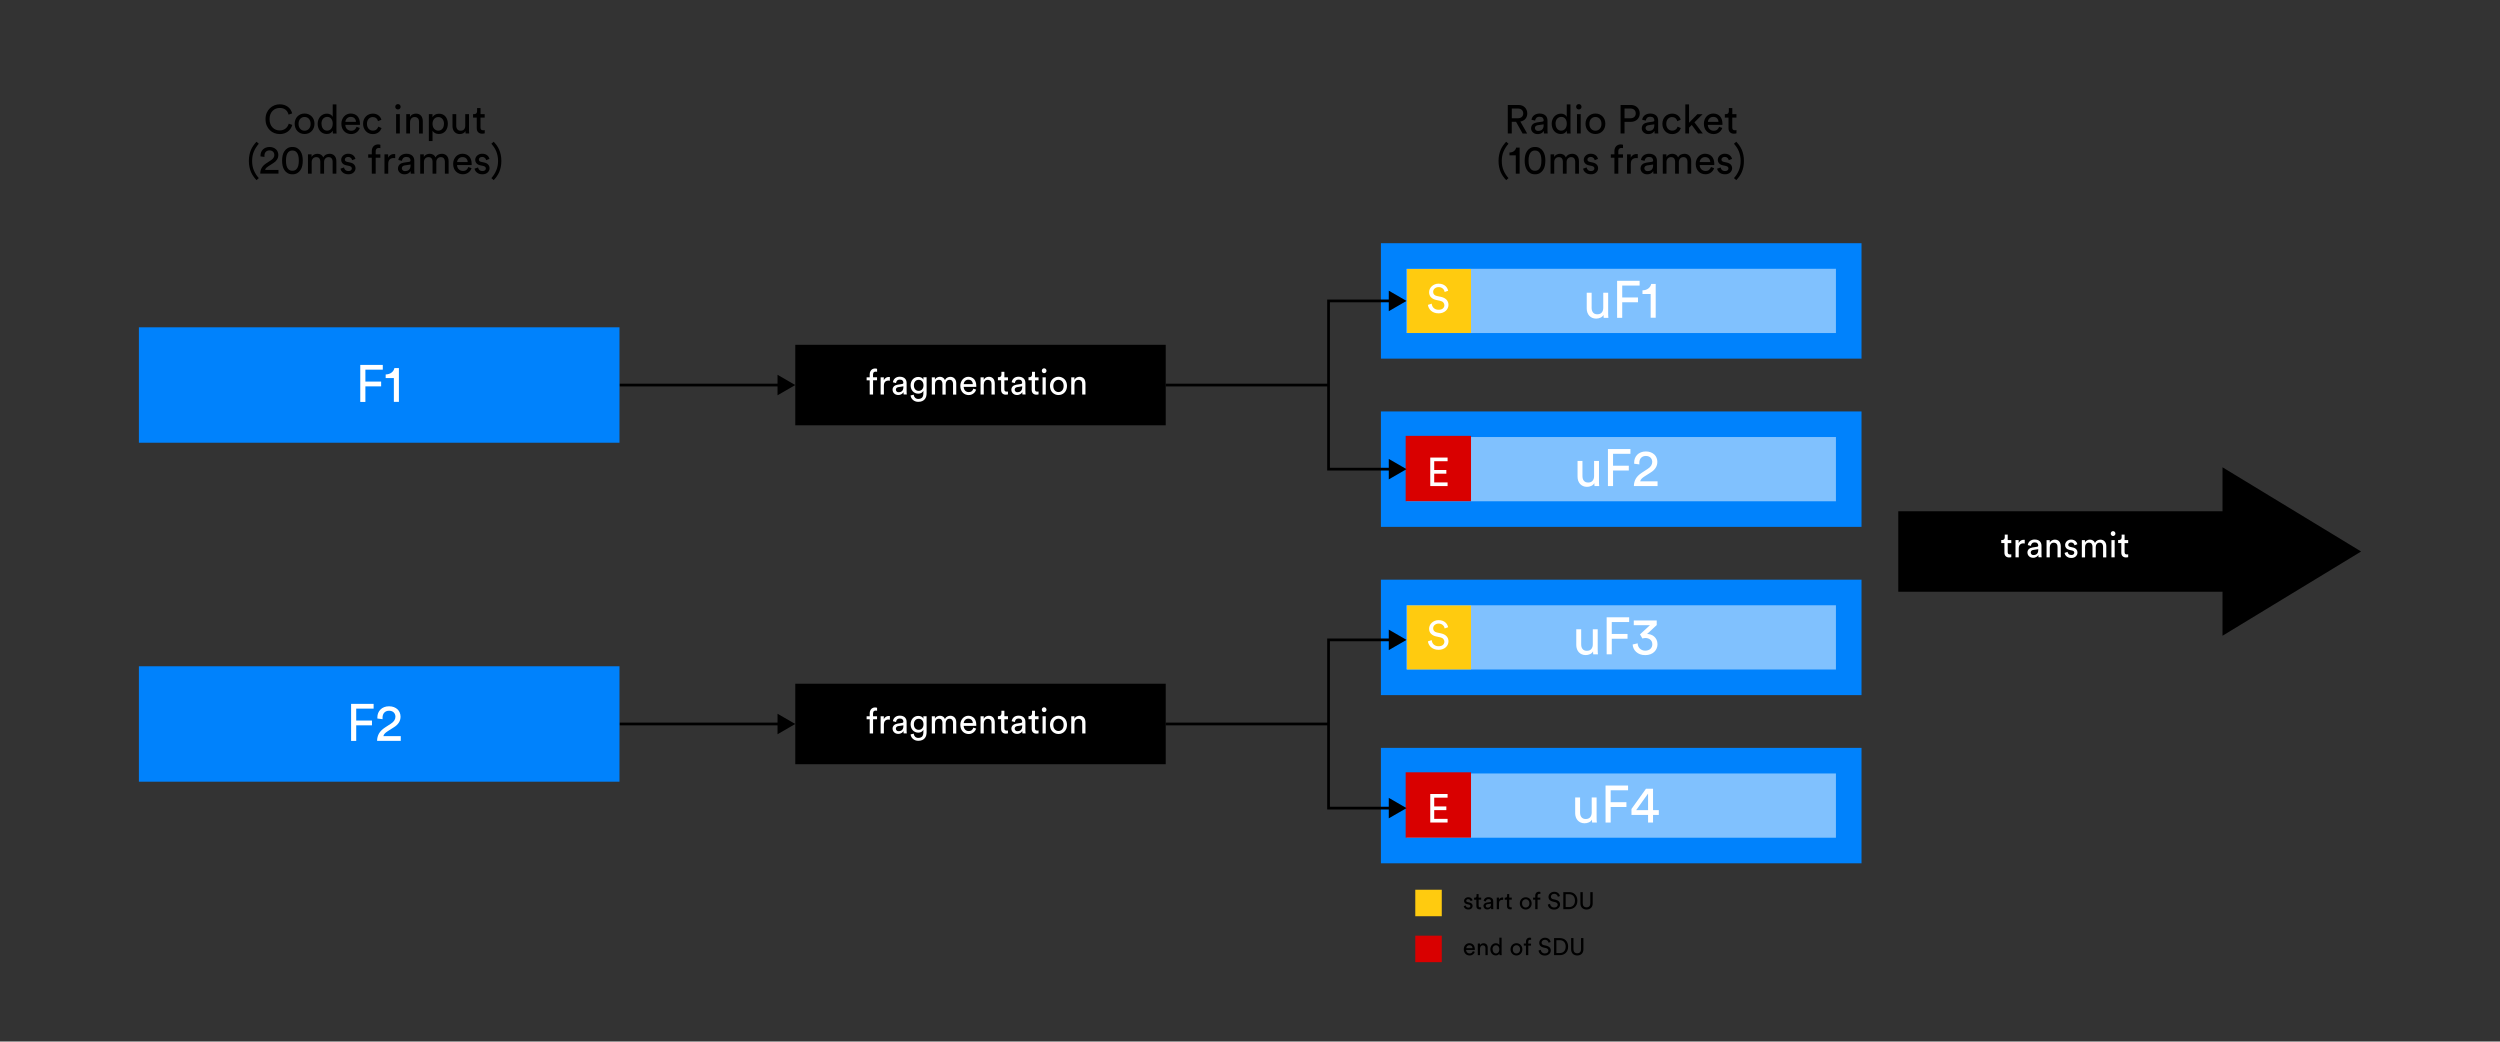 <?xml version="1.0" encoding="UTF-8"?>
<svg id="Layer_1" data-name="Layer 1" xmlns="http://www.w3.org/2000/svg" viewBox="0 0 684 284.97">
  <rect x="0" y="0" width="684" height="284.97" fill="#333333" stroke="none"/>
  <defs>
    <style>
      .cls-1 {
        stroke: #000;
        stroke-miterlimit: 10;
        stroke-width: .75px;
      }

      .cls-1, .cls-2 {
        fill: none;
      }

      .cls-3 {
        fill: #fff;
      }

      .cls-4 {
        fill: #ffcb0f;
      }

      .cls-5 {
        fill: #d90000;
      }

      .cls-6 {
        fill: #0082fc;
      }

      .cls-7 {
        fill: #80c1fe;
      }
    </style>
  </defs>
  <g>
    <rect class="cls-2" x="61.2" y="24.08" width="82.86" height="27.91"/>
    <path d="M76.52,36.68c-.51,0-.99-.09-1.46-.27-.47-.18-.88-.44-1.23-.79s-.64-.77-.86-1.28c-.22-.51-.32-1.08-.32-1.74s.11-1.23.33-1.73c.22-.5.51-.92.88-1.27.36-.34.78-.61,1.24-.79s.94-.27,1.42-.27c.45,0,.86.06,1.23.18.37.12.71.28,1,.5.29.21.54.47.74.78.2.31.35.65.46,1.02l-1,.35c-.15-.59-.43-1.05-.84-1.36-.42-.32-.94-.47-1.59-.47-.35,0-.7.06-1.03.19-.33.13-.63.32-.89.58-.26.26-.47.58-.62.96s-.23.83-.23,1.34.08.95.23,1.34.36.71.62.97.56.46.89.58c.33.13.68.19,1.03.19.33,0,.63-.05.9-.14.27-.09.51-.23.72-.39.21-.17.39-.36.53-.59.14-.23.25-.48.34-.74l.96.35c-.1.37-.26.7-.46,1.01-.21.31-.45.57-.74.79-.29.22-.62.39-1,.52-.38.12-.79.19-1.24.19Z"/>
    <path d="M83.33,31.06c.4,0,.76.07,1.09.21s.62.34.86.59c.24.25.43.54.56.88.13.34.2.71.2,1.12s-.07.78-.2,1.12-.32.64-.56.89c-.24.25-.53.45-.86.59-.33.14-.69.21-1.09.21s-.76-.07-1.09-.21c-.33-.14-.62-.34-.86-.59s-.43-.55-.56-.89c-.13-.34-.2-.72-.2-1.12s.07-.78.2-1.12c.13-.34.32-.64.56-.88.24-.25.53-.45.86-.59s.69-.21,1.09-.21ZM83.33,35.76c.22,0,.43-.04.63-.12.2-.08.37-.2.53-.36.15-.16.28-.36.36-.59.09-.23.13-.51.13-.81s-.04-.58-.13-.81c-.09-.23-.21-.43-.36-.59-.15-.16-.33-.28-.53-.36-.2-.08-.41-.12-.63-.12s-.43.04-.63.12c-.2.08-.37.2-.53.36s-.28.36-.36.59c-.09.23-.13.5-.13.81s.04.58.13.81c.09.24.21.43.36.59.15.16.33.28.53.36.2.08.41.12.63.12Z"/>
    <path d="M91.06,35.71c-.12.26-.32.48-.6.67-.27.19-.62.28-1.04.28-.39,0-.74-.07-1.04-.21s-.57-.34-.79-.59c-.22-.25-.38-.55-.5-.89-.12-.34-.18-.71-.18-1.11,0-.37.06-.73.18-1.06.12-.33.29-.63.51-.88.22-.25.48-.45.79-.6.31-.15.65-.23,1.02-.23.23,0,.44.03.62.08.18.05.34.12.47.2s.24.18.33.29.15.21.2.32v-3.42h1.02v6.99c0,.26,0,.47.02.65.01.18.03.29.03.33h-1c-.01-.06-.03-.15-.04-.28s-.02-.27-.02-.43v-.09ZM87.97,33.85c0,.27.04.52.1.75.07.23.17.43.3.6s.29.3.48.4c.19.1.41.14.66.14.24,0,.45-.05.64-.15.19-.1.35-.23.48-.4.13-.17.23-.37.3-.61s.1-.49.1-.76c0-.55-.13-.99-.4-1.33s-.64-.51-1.12-.51c-.24,0-.45.05-.64.14s-.36.22-.5.38-.24.36-.31.59c-.07.23-.11.48-.11.75Z"/>
    <path d="M98.43,35.01c-.07.23-.18.45-.32.65-.14.2-.32.38-.52.53-.2.15-.43.27-.69.36s-.54.13-.85.13c-.35,0-.69-.06-1.01-.19-.32-.12-.61-.31-.85-.55-.25-.24-.44-.54-.58-.89-.14-.35-.21-.75-.21-1.2,0-.42.07-.8.21-1.14.14-.34.32-.63.56-.88.23-.25.5-.44.81-.57.31-.14.63-.2.96-.2.4,0,.76.07,1.08.2.32.14.58.32.8.57s.38.53.49.87c.11.34.17.72.17,1.13,0,.07,0,.13,0,.19,0,.06,0,.11-.02.14h-3.98c0,.23.05.45.13.65.08.2.19.37.33.51s.31.25.51.33c.19.08.4.12.62.12.43,0,.76-.1.99-.31.23-.21.39-.46.5-.76l.89.31ZM97.39,33.33c-.01-.38-.14-.7-.38-.96-.24-.26-.6-.39-1.07-.39-.22,0-.42.04-.59.12-.17.08-.32.18-.44.31s-.22.27-.29.43-.11.33-.12.5h2.89Z"/>
    <path d="M102.01,32.02c-.21,0-.42.04-.61.12-.19.08-.36.19-.51.35-.15.15-.27.35-.36.58-.09.23-.13.5-.13.81s.04.57.13.8c.09.23.21.43.35.58.15.16.32.28.52.36.2.08.4.12.62.12.25,0,.46-.04.63-.11.17-.07.31-.17.43-.28.11-.11.2-.23.27-.36.07-.13.11-.24.14-.35l.91.4c-.07.19-.16.38-.29.58-.12.19-.29.37-.48.53-.2.16-.43.29-.7.39-.27.1-.57.15-.92.15-.39,0-.75-.07-1.07-.21-.33-.14-.61-.34-.84-.59s-.42-.55-.56-.89-.2-.71-.2-1.12.07-.79.2-1.13c.14-.34.32-.64.56-.88.24-.25.52-.44.85-.58.33-.14.68-.21,1.05-.21.35,0,.66.05.93.15.27.1.5.23.69.39.19.16.35.34.47.54.12.2.21.4.26.6l-.93.4c-.04-.13-.09-.26-.15-.4s-.16-.25-.27-.36-.25-.19-.41-.26c-.16-.07-.36-.1-.58-.1Z"/>
    <path d="M108.14,29.22c0-.21.07-.39.21-.53s.32-.21.52-.21.39.07.53.21.21.32.21.53-.07.38-.21.52-.32.21-.53.21-.38-.07-.52-.21-.21-.32-.21-.52ZM108.37,36.52v-5.29h1.02v5.29h-1.02Z"/>
    <path d="M112.18,36.52h-1.03v-5.29h1.01v.76c.19-.33.43-.56.73-.7.29-.14.59-.21.9-.21s.59.05.83.16.44.25.59.44c.16.19.28.41.35.67.08.26.12.53.12.83v3.35h-1.03v-3.18c0-.18-.02-.36-.06-.52-.04-.16-.11-.3-.21-.42-.1-.12-.23-.22-.38-.29-.16-.07-.35-.1-.58-.1-.21,0-.38.04-.54.12-.15.08-.28.18-.38.31s-.18.29-.23.46c-.05.18-.08.36-.08.56v3.06Z"/>
    <path d="M117.33,38.61v-7.38h1v.83c.15-.26.37-.49.67-.67s.67-.28,1.1-.28c.4,0,.75.07,1.05.21.3.14.56.34.76.59.2.25.36.54.46.88.11.34.16.7.16,1.08s-.05.76-.17,1.1c-.11.34-.27.63-.48.89-.21.25-.47.45-.78.59-.3.14-.65.21-1.04.21-.41,0-.76-.08-1.06-.25-.29-.17-.51-.37-.66-.61v2.8h-1.02ZM121.48,33.87c0-.26-.04-.51-.11-.73s-.18-.42-.31-.58-.3-.3-.49-.39c-.19-.1-.41-.14-.66-.14s-.45.05-.64.14c-.19.09-.36.23-.5.39s-.25.36-.32.58-.11.47-.11.73.04.52.11.75c.07.23.18.43.32.59.14.17.31.29.5.39s.41.14.64.14.46-.05.65-.14.35-.22.49-.39c.14-.16.24-.36.31-.59.07-.23.11-.48.11-.75Z"/>
    <path d="M127.34,35.88c-.15.28-.37.48-.66.61-.29.13-.59.19-.9.19s-.58-.05-.83-.17c-.25-.11-.45-.26-.62-.45-.17-.19-.3-.41-.39-.67-.09-.26-.14-.54-.14-.84v-3.33h1.03v3.18c0,.18.02.36.07.52s.11.31.21.43c.09.12.22.22.37.3s.34.11.56.11c.42,0,.73-.12.94-.37.21-.25.31-.58.31-.98v-3.19h1.03v4.31c0,.21,0,.41.02.58.01.17.02.31.04.4h-.99c-.02-.06-.03-.15-.03-.28,0-.13-.01-.25-.01-.36Z"/>
    <path d="M131.47,31.23h1.14v.94h-1.14v2.75c0,.24.05.42.17.54.11.12.3.18.57.18.07,0,.14,0,.22-.01.08,0,.14-.02.19-.03v.88s-.13.04-.25.06-.28.04-.45.04c-.46,0-.81-.13-1.08-.39-.26-.26-.4-.63-.4-1.12v-2.9h-1.01v-.94h.29c.29,0,.49-.08.62-.23.13-.15.19-.35.19-.58v-.86h.95v1.67Z"/>
    <path d="M68.09,44.03c0-.6.05-1.16.16-1.67.11-.51.25-.98.44-1.41.19-.43.41-.82.67-1.18.26-.36.53-.69.82-.99l.63.55c-.56.63-1.01,1.33-1.34,2.1-.33.77-.49,1.63-.49,2.6s.16,1.84.49,2.61c.33.77.77,1.47,1.34,2.09l-.63.55c-.29-.3-.57-.63-.82-.99-.26-.36-.48-.75-.67-1.18-.19-.43-.33-.9-.44-1.41-.11-.51-.16-1.07-.16-1.67Z"/>
    <path d="M71.28,42.82c0-.05-.01-.1-.01-.15v-.14c0-.31.06-.6.17-.88.11-.28.27-.52.48-.74s.47-.38.78-.51c.31-.12.66-.19,1.04-.19s.72.06,1.02.18c.3.12.55.28.76.47s.36.43.47.7.16.55.16.84c0,.47-.12.89-.36,1.26-.24.37-.57.68-.98.94l-1.41.9c-.21.13-.39.28-.55.43-.16.16-.27.35-.32.57h3.66v1h-4.99c0-.29.04-.57.1-.83.06-.26.16-.5.3-.74.13-.23.31-.46.52-.67.21-.21.47-.41.77-.61l1.19-.77c.34-.21.58-.44.74-.69.16-.25.24-.51.24-.79,0-.16-.03-.32-.08-.47-.06-.15-.14-.28-.25-.4-.11-.12-.25-.21-.42-.28s-.37-.1-.59-.1-.44.04-.61.12c-.17.08-.32.18-.43.31-.11.13-.2.29-.25.46-.05.18-.08.37-.08.57,0,.05,0,.1,0,.15,0,.05,0,.11.02.17l-1.08-.13Z"/>
    <path d="M77.18,43.95c0-.49.05-.96.14-1.4.1-.44.26-.84.5-1.19.24-.35.53-.63.89-.84.36-.21.79-.31,1.3-.31s.94.1,1.3.31c.36.21.66.48.89.84.24.35.4.75.5,1.19.1.44.14.91.14,1.4s-.05.96-.14,1.4c-.09.44-.26.84-.5,1.19-.23.35-.53.63-.89.84s-.79.31-1.3.31-.94-.1-1.3-.31c-.36-.21-.66-.48-.89-.84-.23-.35-.4-.75-.5-1.19-.09-.44-.14-.91-.14-1.4ZM78.24,43.95c0,1.1.21,1.87.63,2.31.14.15.3.26.48.34.18.08.4.12.65.12s.47-.04.65-.12c.18-.08.34-.19.48-.34.42-.44.63-1.21.63-2.31s-.21-1.87-.63-2.31c-.14-.15-.3-.26-.48-.34-.18-.08-.4-.12-.65-.12s-.47.04-.65.12c-.18.08-.34.19-.48.34-.42.44-.63,1.21-.63,2.31Z"/>
    <path d="M84.26,47.52v-5.29h.99v.7c.17-.29.4-.51.7-.65.3-.14.6-.21.91-.21.33,0,.64.08.93.24.29.16.51.42.65.76.21-.38.48-.64.79-.79.32-.14.64-.21.98-.21.23,0,.45.04.67.12.22.08.42.2.59.37.17.17.31.37.41.63s.15.55.15.9v3.43h-1.02v-3.32c0-.34-.09-.63-.27-.86-.18-.23-.46-.35-.85-.35-.37,0-.66.13-.89.38s-.33.57-.33.95v3.2h-1.03v-3.32c0-.34-.09-.63-.26-.86-.18-.23-.46-.35-.86-.35-.37,0-.67.12-.9.37-.22.25-.34.57-.34.97v3.19h-1.02Z"/>
    <path d="M94.13,45.81c.04.28.16.51.36.7.21.19.5.29.87.29.29,0,.52-.07.67-.21.15-.14.23-.3.23-.5,0-.17-.06-.31-.18-.43s-.29-.2-.51-.25l-.9-.2c-.42-.09-.74-.26-.97-.53-.23-.26-.35-.58-.35-.96,0-.23.05-.44.15-.64.1-.2.23-.38.4-.53s.37-.27.6-.36c.23-.09.47-.13.73-.13.36,0,.66.05.91.15.25.1.45.23.6.38.15.15.27.31.35.47.08.16.13.3.16.42l-.91.34c-.01-.07-.04-.15-.08-.25-.04-.1-.1-.2-.18-.29-.08-.09-.19-.17-.33-.24-.14-.07-.31-.1-.52-.1-.26,0-.48.07-.64.21-.16.14-.24.31-.24.49,0,.34.2.55.6.64l.86.19c.48.1.85.29,1.09.57.25.28.37.61.37,1.01,0,.19-.04.38-.12.57-.08.19-.2.37-.36.53-.16.16-.36.29-.6.39-.24.1-.53.15-.86.15-.37,0-.68-.05-.94-.15-.26-.1-.48-.23-.65-.39-.17-.15-.3-.32-.4-.5-.09-.18-.15-.35-.17-.5l.93-.33Z"/>
    <path d="M102.79,43.16v4.36h-1.07v-4.36h-.98v-.94h.98v-.89c0-.29.05-.55.14-.78s.22-.42.37-.57c.16-.15.34-.27.55-.35.21-.08.43-.12.68-.12.18,0,.32.01.42.04s.17.05.19.07v.92s-.08-.03-.15-.04c-.07-.01-.17-.02-.3-.02-.09,0-.18.01-.28.04-.1.03-.19.07-.27.14-.08.07-.15.16-.2.27-.05.12-.08.27-.08.45v.84h1.28v.94h-1.28Z"/>
    <path d="M108.12,43.27c-.15-.02-.3-.03-.45-.03-.43,0-.78.13-1.05.38s-.4.67-.4,1.25v2.65h-1.03v-5.29h1.01v.92c.1-.21.21-.37.34-.5.13-.13.26-.23.4-.31.14-.08.28-.13.43-.16s.29-.04.42-.04c.07,0,.14,0,.2.01.06,0,.11.02.14.02v1.1Z"/>
    <path d="M108.89,46.1c0-.23.04-.45.12-.63.08-.19.19-.35.33-.48.14-.13.31-.24.51-.32s.41-.14.64-.18l1.43-.21c.16-.02.27-.07.32-.14s.08-.16.08-.25c0-.26-.09-.48-.27-.67-.18-.19-.47-.28-.88-.28-.37,0-.65.1-.85.3-.2.2-.32.46-.35.76l-.99-.23c.03-.25.1-.48.23-.69.12-.21.28-.39.47-.54s.41-.27.67-.35.52-.13.81-.13c.4,0,.73.05,1.01.16.28.11.51.25.68.42.18.18.3.38.38.62.08.23.12.48.12.74v2.65c0,.24,0,.42.02.56s.03.24.04.31h-1.01c-.01-.07-.03-.15-.04-.26-.01-.11-.02-.26-.02-.45-.06.1-.14.19-.23.3-.1.1-.21.2-.35.29-.14.09-.3.16-.49.21-.19.05-.4.08-.63.08-.27,0-.51-.04-.73-.13-.22-.09-.4-.2-.55-.35-.15-.14-.27-.31-.36-.5-.08-.19-.13-.39-.13-.61ZM110.8,46.81c.21,0,.41-.03.6-.08.19-.05.35-.14.48-.26.14-.12.24-.28.33-.48.08-.2.12-.45.12-.73v-.24l-1.62.24c-.22.04-.4.12-.55.25-.15.13-.22.31-.22.54,0,.2.08.38.23.53.15.16.36.24.63.24Z"/>
    <path d="M114.97,47.52v-5.29h.99v.7c.17-.29.4-.51.7-.65.3-.14.6-.21.91-.21.33,0,.64.08.93.24.29.16.51.42.65.76.21-.38.48-.64.79-.79.32-.14.64-.21.98-.21.23,0,.45.04.67.12.22.08.42.2.59.37.17.17.31.37.41.63s.15.55.15.9v3.43h-1.02v-3.32c0-.34-.09-.63-.27-.86-.18-.23-.46-.35-.85-.35-.37,0-.66.13-.89.38s-.33.57-.33.95v3.2h-1.03v-3.32c0-.34-.09-.63-.26-.86-.18-.23-.46-.35-.86-.35-.37,0-.67.12-.9.37-.22.25-.34.57-.34.97v3.19h-1.02Z"/>
    <path d="M129.01,46.01c-.07.23-.18.45-.32.65-.14.2-.32.38-.52.53-.2.15-.43.27-.69.36s-.54.13-.85.13c-.35,0-.69-.06-1.01-.19-.32-.12-.61-.31-.85-.55-.25-.24-.44-.54-.58-.89-.14-.35-.21-.75-.21-1.2,0-.42.07-.8.21-1.14.14-.34.32-.63.55-.88.23-.25.5-.44.81-.57.31-.14.63-.2.96-.2.4,0,.76.07,1.08.2.32.14.58.32.8.57.21.24.38.53.49.87.11.34.17.72.17,1.13,0,.07,0,.13,0,.19,0,.06,0,.11-.02.14h-3.98c0,.23.05.45.13.65.08.2.19.37.34.51.14.14.31.25.51.33s.4.12.62.12c.43,0,.76-.1.99-.31s.39-.46.5-.76l.89.31ZM127.96,44.33c-.01-.38-.14-.7-.38-.96-.24-.26-.6-.39-1.07-.39-.22,0-.42.04-.59.12-.17.08-.32.18-.44.31s-.22.27-.29.43-.11.33-.12.5h2.89Z"/>
    <path d="M130.8,45.81c.04.28.16.51.36.7.21.19.5.29.87.29.29,0,.52-.07.67-.21.15-.14.23-.3.23-.5,0-.17-.06-.31-.18-.43s-.29-.2-.51-.25l-.9-.2c-.42-.09-.74-.26-.97-.53-.23-.26-.35-.58-.35-.96,0-.23.05-.44.15-.64.1-.2.23-.38.4-.53s.37-.27.6-.36c.23-.09.47-.13.73-.13.36,0,.66.05.91.15.25.1.45.23.6.38.15.15.27.31.35.47.08.16.13.3.16.42l-.91.34c-.01-.07-.04-.15-.08-.25-.04-.1-.1-.2-.18-.29-.08-.09-.19-.17-.33-.24-.14-.07-.31-.1-.52-.1-.26,0-.48.07-.64.21-.16.14-.24.31-.24.49,0,.34.2.55.6.64l.86.19c.48.1.85.29,1.09.57.25.28.37.61.37,1.01,0,.19-.04.38-.12.57-.08.19-.2.37-.36.53-.16.16-.36.29-.6.39-.24.1-.53.15-.86.15-.37,0-.68-.05-.94-.15-.26-.1-.48-.23-.65-.39-.17-.15-.3-.32-.4-.5-.09-.18-.15-.35-.17-.5l.93-.33Z"/>
    <path d="M137.17,44.03c0,.6-.05,1.16-.16,1.67s-.25.98-.44,1.41c-.19.43-.41.82-.67,1.18s-.53.69-.83.99l-.63-.55c.56-.62,1-1.32,1.33-2.09.33-.77.5-1.64.5-2.61,0-.48-.04-.94-.13-1.38-.08-.43-.21-.84-.36-1.23-.16-.39-.35-.75-.58-1.1-.23-.34-.48-.67-.76-.99l.63-.55c.29.3.57.63.83.99.26.36.48.75.67,1.18.19.43.33.9.44,1.41s.16,1.07.16,1.67Z"/>
  </g>
  <rect x="519.37" y="139.88" width="101.35" height="22.02" transform="translate(1140.09 301.78) rotate(-180)"/>
  <g>
    <path class="cls-3" d="M549.31,147.77h.98v.83h-.98v2.45c0,.21.05.38.14.48.09.11.26.16.49.16.06,0,.12,0,.19,0s.12-.02.16-.03v.78s-.11.03-.22.05-.24.03-.39.03c-.39,0-.7-.12-.93-.35-.23-.23-.34-.56-.34-1v-2.59h-.87v-.83h.25c.25,0,.42-.07.54-.21.11-.14.17-.31.17-.52v-.76h.81v1.49Z"/>
    <path class="cls-3" d="M553.96,148.7c-.13-.02-.26-.03-.39-.03-.37,0-.67.11-.9.34-.23.23-.34.6-.34,1.11v2.36h-.89v-4.71h.87v.82c.08-.18.18-.33.29-.45.11-.12.23-.21.35-.28.12-.07.24-.12.37-.14.13-.03.25-.04.36-.04.06,0,.12,0,.17,0,.05,0,.09.01.12.02v.98Z"/>
    <path class="cls-3" d="M554.7,151.22c0-.21.03-.4.1-.56s.17-.31.29-.43c.12-.12.27-.21.44-.28.17-.07.35-.12.55-.16l1.23-.19c.14-.02.23-.06.28-.13.05-.07.07-.14.07-.23,0-.23-.08-.43-.23-.59-.15-.17-.41-.25-.75-.25-.32,0-.56.09-.73.27-.17.18-.27.41-.3.68l-.85-.21c.02-.22.09-.43.19-.62.1-.19.24-.35.4-.49s.36-.24.57-.31c.22-.08.45-.11.7-.11.34,0,.63.05.87.14s.44.22.59.38c.15.16.26.34.33.55s.1.43.1.66v2.36c0,.21,0,.38.02.5s.03.22.04.27h-.87c-.01-.06-.02-.14-.03-.24,0-.1-.01-.23-.01-.4-.05.09-.12.17-.2.27s-.18.18-.3.25c-.12.08-.26.14-.42.19-.16.05-.34.07-.54.07-.23,0-.44-.04-.63-.12-.19-.08-.35-.18-.48-.31s-.24-.28-.31-.45-.11-.35-.11-.54ZM556.34,151.86c.18,0,.36-.02.52-.07.16-.05.3-.13.42-.24.12-.11.21-.25.28-.43.07-.18.1-.4.1-.65v-.22l-1.39.22c-.19.03-.35.11-.47.22s-.19.28-.19.49c0,.18.07.33.2.48s.31.21.54.21Z"/>
    <path class="cls-3" d="M560.83,152.49h-.89v-4.71h.87v.68c.16-.29.37-.5.62-.63.25-.12.51-.19.78-.19s.51.05.71.14.38.23.51.39c.14.17.24.36.3.59.07.23.1.47.1.74v2.99h-.89v-2.83c0-.16-.02-.32-.05-.46-.04-.14-.09-.27-.18-.38-.08-.11-.2-.19-.33-.25s-.3-.09-.5-.09c-.18,0-.33.03-.46.1-.13.07-.24.16-.33.28-.09.12-.15.25-.2.41-.04.16-.07.32-.07.5v2.73Z"/>
    <path class="cls-3" d="M565.68,150.97c.03.25.14.46.31.63s.43.25.75.25c.25,0,.44-.06.58-.19s.2-.27.2-.44c0-.15-.05-.28-.15-.38-.1-.1-.25-.18-.44-.22l-.78-.18c-.36-.08-.64-.24-.84-.47-.2-.24-.3-.52-.3-.85,0-.2.04-.39.13-.57.08-.18.2-.34.34-.48.15-.14.32-.25.52-.32.2-.08.41-.12.63-.12.31,0,.57.05.78.14.21.09.38.2.52.34.13.13.23.27.3.42.07.14.11.27.14.37l-.79.3c-.01-.06-.04-.13-.07-.22-.03-.09-.08-.18-.15-.26-.07-.08-.16-.15-.28-.21s-.27-.09-.45-.09c-.23,0-.41.06-.55.19s-.21.27-.21.44c0,.3.17.49.52.57l.74.17c.42.09.73.26.94.51.21.24.32.54.32.9,0,.17-.03.34-.1.51-.07.17-.17.33-.31.47-.14.14-.31.26-.52.35-.21.09-.45.13-.74.13-.32,0-.58-.05-.81-.14-.22-.09-.41-.21-.56-.34-.15-.14-.26-.29-.34-.45-.08-.16-.13-.31-.15-.45l.8-.29Z"/>
    <path class="cls-3" d="M569.59,152.49v-4.71h.85v.63c.14-.26.35-.46.6-.58.26-.12.52-.19.78-.19.28,0,.55.07.8.22s.44.37.56.68c.18-.34.41-.57.68-.7s.55-.19.84-.19c.2,0,.39.04.58.11.19.07.36.18.51.33.15.15.27.33.36.56.09.23.13.49.13.8v3.06h-.88v-2.96c0-.31-.08-.56-.23-.77-.16-.21-.4-.31-.73-.31-.32,0-.57.11-.76.34-.19.22-.29.51-.29.85v2.85h-.89v-2.96c0-.31-.08-.56-.23-.77-.15-.21-.4-.31-.74-.31-.32,0-.58.11-.77.33-.19.22-.29.51-.29.86v2.84h-.88Z"/>
    <path class="cls-3" d="M577.5,145.99c0-.19.06-.35.18-.48s.27-.19.45-.19.34.06.46.19c.12.13.19.29.19.48s-.06.34-.19.47c-.12.13-.28.19-.46.19s-.33-.06-.45-.19-.18-.28-.18-.47ZM577.69,152.49v-4.71h.88v4.71h-.88Z"/>
    <path class="cls-3" d="M581.29,147.77h.98v.83h-.98v2.45c0,.21.05.38.14.48.09.11.26.16.49.16.06,0,.12,0,.19,0s.12-.02.16-.03v.78s-.11.03-.22.05-.24.03-.39.03c-.39,0-.7-.12-.93-.35-.23-.23-.34-.56-.34-1v-2.59h-.87v-.83h.25c.25,0,.42-.07.54-.21.11-.14.17-.31.17-.52v-.76h.81v1.49Z"/>
  </g>
  <polygon points="646 150.89 608.08 173.94 608.08 127.85 646 150.89"/>
  <g>
    <rect class="cls-4" x="387.22" y="243.43" width="7.25" height="7.25"/>
    <g>
      <path d="M401.02,247.73c.02.17.09.31.22.42s.3.17.52.17c.18,0,.31-.04.4-.12.09-.08.14-.18.14-.3,0-.1-.04-.19-.11-.26s-.17-.12-.3-.15l-.54-.12c-.25-.05-.45-.16-.58-.32-.14-.16-.21-.35-.21-.57,0-.14.03-.26.09-.38.06-.12.14-.23.24-.32.1-.09.22-.16.36-.22s.28-.08.44-.08c.21,0,.4.03.54.09.15.06.27.14.36.23.09.09.16.18.21.28s.08.18.1.25l-.55.2s-.02-.09-.05-.15c-.02-.06-.06-.12-.11-.17-.05-.05-.11-.1-.2-.14-.08-.04-.19-.06-.31-.06-.16,0-.29.04-.38.13s-.14.18-.14.29c0,.2.12.33.36.38l.51.11c.29.06.51.17.66.34.15.16.22.37.22.6,0,.12-.02.23-.07.34-.05.11-.12.22-.21.32-.09.1-.21.17-.36.23-.14.06-.32.09-.51.09-.22,0-.41-.03-.56-.09-.16-.06-.29-.14-.39-.23-.1-.09-.18-.19-.24-.3-.06-.11-.09-.21-.1-.3l.56-.2Z"/>
      <path d="M404.56,245.59h.69v.56h-.69v1.65c0,.14.03.25.1.33.07.07.18.11.34.11.04,0,.08,0,.13,0,.05,0,.09-.01.11-.02v.53s-.08.02-.15.04c-.08.02-.17.02-.27.02-.27,0-.49-.08-.65-.23-.16-.16-.24-.38-.24-.67v-1.74h-.61v-.56h.17c.17,0,.3-.05.37-.14.08-.09.12-.21.12-.35v-.51h.57v1Z"/>
      <path d="M405.87,247.9c0-.14.02-.27.07-.38.05-.11.12-.21.2-.29.09-.08.19-.14.31-.19.12-.05.25-.08.38-.11l.86-.12c.1-.01.16-.04.19-.09.03-.04.05-.09.05-.15,0-.15-.05-.29-.16-.4s-.28-.17-.52-.17c-.22,0-.39.06-.51.18-.12.12-.19.27-.21.46l-.59-.14c.02-.15.06-.29.13-.42.07-.13.17-.24.28-.33.11-.09.25-.16.4-.21.15-.05.31-.08.48-.08.24,0,.44.03.61.1s.3.15.41.25c.11.11.18.23.23.37s.07.29.07.44v1.59c0,.14,0,.25.01.34,0,.08.02.14.03.18h-.61s-.02-.09-.02-.16c0-.07-.01-.16-.01-.27-.04.06-.08.12-.14.18-.06.06-.13.12-.21.17s-.18.1-.29.13c-.11.03-.24.05-.38.05-.16,0-.31-.03-.44-.08-.13-.05-.24-.12-.33-.21s-.16-.19-.21-.3c-.05-.12-.08-.24-.08-.36ZM407.02,248.33c.13,0,.25-.02.36-.05.11-.03.21-.09.29-.16s.15-.17.19-.29.07-.27.07-.44v-.14l-.97.14c-.13.02-.24.07-.33.15-.09.08-.13.19-.13.33,0,.12.05.23.14.32.09.09.22.14.38.14Z"/>
      <path d="M411.27,246.21c-.09-.01-.18-.02-.27-.02-.26,0-.47.08-.63.23-.16.15-.24.4-.24.75v1.59h-.62v-3.17h.61v.55c.06-.12.12-.22.2-.3s.16-.14.24-.18c.08-.05.17-.08.26-.09s.17-.03.25-.03c.04,0,.08,0,.12,0,.04,0,.06,0,.08.01v.66Z"/>
      <path d="M412.93,245.59h.69v.56h-.69v1.65c0,.14.03.25.1.33.07.07.18.11.34.11.04,0,.08,0,.13,0,.05,0,.09-.01.11-.02v.53s-.08.02-.15.04c-.08.02-.17.02-.27.02-.27,0-.49-.08-.65-.23-.16-.16-.24-.38-.24-.67v-1.74h-.61v-.56h.17c.17,0,.3-.05.37-.14.08-.09.12-.21.12-.35v-.51h.57v1Z"/>
      <path d="M417.44,245.49c.24,0,.45.04.65.13.2.08.37.2.51.35.14.15.26.33.34.53.08.21.12.43.12.67s-.04.47-.12.67-.19.38-.34.53c-.15.15-.32.27-.51.35-.2.09-.42.13-.65.13s-.45-.04-.65-.13c-.2-.09-.37-.2-.51-.35-.14-.15-.26-.33-.34-.53s-.12-.43-.12-.67.04-.46.12-.67c.08-.2.19-.38.34-.53.15-.15.32-.27.51-.35.2-.09.42-.13.65-.13ZM417.44,248.3c.13,0,.26-.02.38-.07.12-.05.22-.12.32-.22.09-.1.17-.21.22-.36s.08-.3.08-.49-.03-.35-.08-.48c-.05-.14-.12-.26-.22-.35-.09-.1-.2-.17-.32-.22-.12-.05-.24-.07-.38-.07s-.26.02-.38.07c-.12.05-.22.12-.32.22-.09.1-.17.21-.22.35-.05.14-.08.3-.08.48s.03.35.08.49.12.26.22.36c.09.1.2.17.32.22.12.05.24.07.38.07Z"/>
      <path d="M420.68,246.15v2.61h-.64v-2.61h-.59v-.56h.59v-.53c0-.18.03-.33.08-.47.06-.14.13-.25.22-.34.09-.09.2-.16.33-.21.12-.05.26-.07.41-.07.11,0,.19,0,.25.03.06.02.1.03.12.04v.55s-.05-.02-.09-.03c-.04,0-.1-.01-.18-.01-.05,0-.11,0-.17.02s-.11.04-.17.08c-.05.04-.09.1-.12.17-.03.07-.05.16-.05.27v.5h.76v.56h-.76Z"/>
      <path d="M426.22,245.35c-.01-.08-.04-.17-.09-.27-.04-.09-.11-.18-.18-.26-.08-.08-.18-.14-.3-.19-.12-.05-.26-.08-.42-.08-.13,0-.25.02-.36.06-.11.04-.21.09-.29.17s-.14.15-.19.25c-.04.09-.07.2-.07.31,0,.17.05.31.15.43.1.12.25.2.45.25l.7.15c.39.09.69.25.9.47.21.23.31.51.31.84,0,.18-.04.35-.11.52-.07.17-.18.31-.32.44s-.31.23-.51.31c-.2.08-.42.12-.67.12-.28,0-.53-.04-.73-.12-.21-.08-.38-.19-.53-.32s-.25-.28-.33-.44c-.08-.17-.13-.33-.15-.5l.62-.2c.01.13.04.26.1.38s.12.23.22.32c.09.09.21.17.34.22.13.06.29.08.46.08.32,0,.56-.07.72-.22.16-.15.24-.32.24-.53,0-.17-.06-.32-.17-.45-.11-.13-.29-.23-.53-.27l-.67-.15c-.33-.08-.61-.22-.82-.43-.21-.21-.32-.5-.32-.85,0-.18.04-.36.12-.53s.19-.31.33-.44c.14-.13.3-.23.49-.31.19-.08.39-.12.61-.12.26,0,.49.04.67.11.19.07.34.17.47.28.12.11.22.24.29.38s.12.27.15.39l-.58.21Z"/>
      <path d="M427.72,248.75v-4.67h1.63c.29,0,.58.05.85.15.27.1.51.25.71.45s.36.44.48.73c.12.29.18.63.18,1.01s-.06.72-.18,1.01c-.12.29-.28.53-.49.73-.21.2-.45.34-.71.44-.27.1-.55.15-.85.15h-1.62ZM429.33,248.18c.21,0,.42-.04.61-.11s.36-.18.51-.33c.15-.14.26-.33.34-.55.08-.22.12-.48.12-.77s-.04-.55-.12-.77c-.08-.22-.2-.41-.34-.55-.14-.15-.31-.26-.5-.33-.19-.07-.39-.11-.61-.11h-.97v3.52h.96Z"/>
      <path d="M434.08,248.85c-.24,0-.46-.04-.66-.11s-.38-.18-.53-.32-.27-.32-.36-.53-.13-.45-.13-.73v-3.08h.64v3.06c0,.36.09.63.27.82.18.19.44.29.77.29s.58-.1.76-.29c.18-.19.27-.47.27-.82v-3.06h.65v3.08c0,.28-.04.52-.13.73-.09.21-.2.39-.36.53-.15.14-.33.25-.53.32s-.42.11-.66.11Z"/>
    </g>
  </g>
  <g>
    <rect class="cls-5" x="387.22" y="256" width="7.25" height="7.25"/>
    <g>
      <path d="M403.51,260.42c-.04.14-.11.27-.19.39-.09.12-.19.23-.31.32-.12.09-.26.16-.41.21s-.32.08-.51.08c-.21,0-.41-.04-.61-.11-.19-.07-.36-.18-.51-.33-.15-.14-.26-.32-.35-.53s-.13-.45-.13-.72c0-.25.04-.48.12-.68.08-.21.19-.38.33-.53.14-.15.3-.26.48-.34.18-.08.38-.12.57-.12.24,0,.46.04.65.12.19.08.35.19.48.34.13.14.22.32.29.52s.1.43.1.67c0,.04,0,.08,0,.11,0,.04,0,.06,0,.08h-2.38c0,.14.03.27.08.39.05.12.12.22.2.31.09.09.19.15.3.2.12.05.24.07.37.07.26,0,.46-.06.59-.18.14-.12.23-.27.3-.45l.53.18ZM402.89,259.42c0-.23-.09-.42-.23-.58-.15-.16-.36-.23-.64-.23-.13,0-.25.02-.35.07-.1.05-.19.11-.26.18s-.13.16-.17.26c-.04.1-.07.2-.07.3h1.73Z"/>
      <path d="M404.94,261.33h-.62v-3.17h.61v.45c.11-.2.26-.34.43-.42.18-.08.36-.12.54-.12s.35.03.5.1.26.15.36.26c.09.11.16.25.21.4.05.15.07.32.07.49v2.01h-.62v-1.9c0-.11-.01-.21-.04-.31s-.07-.18-.12-.25-.14-.13-.23-.17c-.09-.04-.21-.06-.35-.06-.12,0-.23.02-.32.07-.09.05-.17.11-.23.19-.06.08-.11.17-.14.28-.03.11-.05.22-.05.34v1.83Z"/>
      <path d="M410.25,260.84c-.07.15-.19.29-.36.4-.17.11-.37.17-.62.17-.23,0-.44-.04-.63-.13s-.34-.2-.47-.36c-.13-.15-.23-.33-.3-.53s-.11-.42-.11-.66.04-.44.11-.64c.07-.2.17-.38.31-.53s.29-.27.47-.36.39-.13.61-.13c.14,0,.26.02.37.05.11.03.2.07.28.12s.15.11.2.17c.05.06.09.13.12.19v-2.05h.61v4.18c0,.15,0,.28.01.39,0,.11.01.17.02.2h-.6s-.02-.09-.02-.17c0-.08-.01-.16-.01-.26v-.05ZM408.39,259.73c0,.16.02.31.06.45.04.14.1.26.18.36.08.1.18.18.29.24.11.06.25.09.39.09.14,0,.27-.03.38-.09.11-.06.21-.14.29-.24.08-.1.14-.22.18-.36.04-.14.06-.29.06-.45,0-.33-.08-.59-.24-.8-.16-.2-.38-.3-.67-.3-.14,0-.27.03-.39.08s-.21.13-.3.23-.14.22-.19.35-.07.29-.07.45Z"/>
      <path d="M414.9,258.06c.24,0,.45.04.65.13.2.09.37.2.51.35.14.15.26.33.34.53s.12.43.12.67-.04.47-.12.67c-.08.21-.19.38-.34.53-.15.15-.32.27-.51.35-.2.09-.42.13-.65.13s-.45-.04-.65-.13c-.2-.08-.37-.2-.51-.35-.14-.15-.26-.33-.34-.53-.08-.21-.12-.43-.12-.67s.04-.46.12-.67.19-.38.34-.53c.15-.15.32-.27.51-.35.2-.09.42-.13.65-.13ZM414.9,260.87c.13,0,.26-.02.38-.07.12-.05.22-.12.32-.22.09-.1.17-.22.22-.36.05-.14.08-.3.08-.49s-.03-.35-.08-.48c-.05-.14-.12-.26-.22-.35-.09-.1-.2-.17-.32-.22-.12-.05-.24-.07-.38-.07s-.26.02-.38.07c-.12.05-.22.12-.32.22-.09.1-.17.21-.22.35-.05.14-.08.3-.08.48s.03.35.08.49c.05.14.12.26.22.36.09.1.2.17.32.22.12.05.24.07.38.07Z"/>
      <path d="M418.14,258.72v2.61h-.64v-2.61h-.59v-.56h.59v-.53c0-.17.03-.33.08-.47.06-.14.13-.25.22-.34.09-.09.2-.16.33-.21.12-.05.26-.07.41-.07.11,0,.19,0,.25.03.06.02.1.03.12.04v.55s-.05-.02-.09-.03c-.04,0-.1-.01-.18-.01-.05,0-.11,0-.17.02-.06.01-.11.04-.17.08-.05.04-.09.09-.12.17-.03.07-.05.16-.05.27v.5h.76v.56h-.76Z"/>
      <path d="M423.68,257.92c-.01-.08-.04-.17-.09-.27-.04-.09-.11-.18-.18-.26-.08-.08-.18-.14-.3-.19-.12-.05-.26-.08-.42-.08-.13,0-.25.02-.36.06-.11.04-.21.09-.29.17s-.14.15-.19.25-.07.2-.07.31c0,.17.05.31.15.43.1.12.25.2.45.25l.7.15c.39.09.69.25.9.47.21.23.31.51.31.84,0,.18-.04.35-.11.52-.07.17-.18.31-.32.44-.14.13-.31.23-.51.31-.2.08-.42.12-.67.12-.28,0-.53-.04-.73-.12-.21-.08-.38-.19-.53-.32s-.25-.28-.33-.44-.13-.33-.15-.5l.62-.2c.01.13.04.26.1.38.05.12.12.23.22.32.09.09.21.17.34.22.13.06.29.08.46.08.32,0,.56-.07.72-.22s.24-.32.24-.53c0-.17-.06-.32-.17-.45-.11-.13-.29-.23-.53-.27l-.67-.15c-.33-.07-.61-.22-.82-.43-.21-.21-.32-.5-.32-.85,0-.18.04-.36.12-.53s.19-.31.33-.44c.14-.13.3-.23.49-.31.19-.08.39-.12.61-.12.26,0,.49.04.67.11s.34.17.47.28.22.24.29.38c.07.14.12.27.15.4l-.58.2Z"/>
      <path d="M425.19,261.33v-4.67h1.63c.29,0,.58.05.85.15.27.1.51.25.71.45.2.2.36.44.48.73s.18.63.18,1.01-.06.72-.18,1.01-.28.53-.49.73c-.21.2-.45.34-.71.44-.27.1-.55.15-.85.15h-1.62ZM426.79,260.75c.21,0,.42-.04.61-.11s.36-.18.51-.33.26-.33.34-.55c.08-.22.12-.48.12-.77s-.04-.55-.12-.77c-.08-.22-.2-.41-.34-.55s-.31-.26-.5-.33c-.19-.07-.39-.11-.61-.11h-.97v3.52h.96Z"/>
      <path d="M431.54,261.42c-.24,0-.46-.04-.66-.11-.2-.07-.38-.18-.53-.32s-.27-.32-.36-.53-.13-.45-.13-.73v-3.08h.64v3.06c0,.36.09.63.27.82.18.19.44.29.77.29s.58-.1.76-.29c.18-.19.27-.47.27-.82v-3.06h.65v3.08c0,.28-.04.52-.13.73-.09.21-.2.39-.36.53-.15.14-.33.25-.53.32-.2.07-.42.11-.66.11Z"/>
    </g>
  </g>
  <g>
    <g>
      <g>
        <g>
          <rect class="cls-7" x="381.33" y="70.04" width="124.49" height="24.58"/>
          <path class="cls-6" d="M502.31,73.54v17.58h-117.49v-17.58h117.49M509.31,66.54h-131.49v31.58h131.49v-31.58h0Z"/>
        </g>
        <g>
          <path class="cls-3" d="M438.74,86.13c-.19.36-.48.63-.86.79-.38.17-.77.25-1.17.25s-.76-.07-1.08-.21-.59-.34-.81-.58c-.22-.25-.39-.54-.51-.87-.12-.33-.18-.7-.18-1.09v-4.33h1.34v4.13c0,.24.03.46.08.68.06.21.15.4.27.56s.28.29.48.39c.2.09.44.14.72.14.54,0,.95-.16,1.22-.49.27-.32.41-.75.41-1.27v-4.14h1.34v5.6c0,.28,0,.53.02.75.01.22.03.4.05.52h-1.29c-.02-.08-.03-.2-.04-.36,0-.17-.01-.32-.01-.46Z"/>
          <path class="cls-3" d="M442.44,86.96v-10.13h6.16v1.3h-4.76v3.26h4.31v1.31h-4.31v4.26h-1.4Z"/>
          <path class="cls-3" d="M451.62,86.96v-6.53h-2.24v-.99c.65-.02,1.18-.19,1.6-.51.42-.32.68-.73.79-1.24h1.23v9.25h-1.37Z"/>
        </g>
      </g>
      <rect class="cls-4" x="384.98" y="73.61" width="17.49" height="17.49"/>
      <path class="cls-3" d="M395.26,79.89c-.02-.14-.07-.29-.14-.45-.07-.16-.18-.3-.31-.43-.13-.13-.3-.24-.5-.33-.2-.08-.43-.13-.7-.13-.22,0-.42.03-.6.1-.18.07-.34.16-.48.28s-.24.25-.31.41c-.07.16-.11.33-.11.51,0,.28.08.52.25.72.17.2.42.34.75.41l1.17.25c.65.15,1.15.41,1.5.79.35.38.52.85.52,1.4,0,.3-.06.59-.19.87-.12.28-.3.52-.54.74-.23.21-.52.38-.85.51s-.7.19-1.12.19c-.47,0-.88-.07-1.23-.21-.35-.14-.64-.32-.88-.54-.24-.22-.42-.47-.56-.74s-.22-.55-.25-.83l1.03-.33c.02.22.08.43.16.63.08.2.21.38.36.53.16.15.35.28.57.37.22.09.48.14.78.14.54,0,.94-.12,1.2-.36s.4-.54.4-.88c0-.28-.09-.53-.29-.75-.19-.22-.48-.38-.88-.46l-1.11-.24c-.56-.12-1.01-.36-1.37-.72-.36-.36-.53-.83-.53-1.41,0-.31.07-.6.2-.88.13-.28.31-.52.54-.74.23-.21.5-.38.82-.51.32-.13.65-.19,1.01-.19.44,0,.82.06,1.13.18s.57.28.78.47.37.4.49.63.2.45.24.66l-.97.34Z"/>
    </g>
    <g>
      <g>
        <g>
          <rect class="cls-7" x="381.33" y="116.07" width="124.49" height="24.58"/>
          <path class="cls-6" d="M502.31,119.57v17.58h-117.49v-17.58h117.49M509.31,112.57h-131.49v31.58h131.49v-31.58h0Z"/>
        </g>
        <g>
          <path class="cls-3" d="M436.23,132.16c-.19.36-.48.63-.86.79-.38.17-.77.25-1.17.25s-.76-.07-1.08-.21-.59-.34-.81-.58c-.22-.25-.39-.54-.51-.87-.12-.33-.18-.7-.18-1.09v-4.33h1.34v4.13c0,.24.03.46.08.68.06.21.15.4.27.56s.28.29.48.39c.2.09.44.14.72.14.54,0,.95-.16,1.22-.49.27-.32.41-.75.41-1.27v-4.14h1.34v5.6c0,.28,0,.53.02.75.01.22.03.4.05.52h-1.29c-.02-.08-.03-.2-.04-.36,0-.17-.01-.32-.01-.46Z"/>
          <path class="cls-3" d="M439.93,132.99v-10.13h6.16v1.3h-4.76v3.26h4.31v1.31h-4.31v4.26h-1.4Z"/>
          <path class="cls-3" d="M447.12,126.89c0-.07-.01-.13-.01-.19v-.18c0-.4.07-.78.21-1.14.14-.36.35-.68.62-.96.27-.28.61-.5,1.01-.66.4-.16.85-.24,1.36-.24s.94.08,1.33.23.72.36.99.61.47.56.61.91c.14.35.21.71.21,1.09,0,.61-.16,1.16-.47,1.64-.31.48-.74.89-1.27,1.22l-1.83,1.17c-.27.17-.5.36-.71.56-.21.21-.35.45-.42.74h4.76v1.3h-6.48c0-.38.05-.74.14-1.07.08-.33.21-.65.39-.96.18-.3.4-.59.68-.86s.61-.54,1-.79l1.54-1c.44-.28.76-.58.96-.9.2-.32.31-.67.31-1.03,0-.21-.04-.41-.11-.61-.07-.19-.18-.37-.32-.52-.14-.15-.32-.27-.54-.36-.22-.09-.48-.14-.77-.14s-.57.05-.79.15c-.22.1-.41.24-.56.41-.15.17-.26.37-.33.6-.07.23-.11.48-.11.74,0,.07,0,.13,0,.2,0,.07.01.14.02.21l-1.4-.17Z"/>
        </g>
      </g>
      <rect class="cls-5" x="384.59" y="119.25" width="17.88" height="17.88"/>
      <path class="cls-3" d="M391.32,132.99v-7.8h4.74v1h-3.66v2.4h3.32v1.01h-3.32v2.39h3.66v1h-4.74Z"/>
    </g>
    <g>
      <g>
        <g>
          <rect class="cls-7" x="381.33" y="162.1" width="124.49" height="24.58"/>
          <path class="cls-6" d="M502.31,165.6v17.58h-117.49v-17.58h117.49M509.31,158.6h-131.49v31.58h131.49v-31.58h0Z"/>
        </g>
        <g>
          <path class="cls-3" d="M435.88,178.19c-.19.36-.48.63-.86.79-.38.17-.77.25-1.17.25s-.76-.07-1.08-.21-.59-.34-.81-.58c-.22-.25-.39-.54-.51-.87-.12-.33-.18-.7-.18-1.08v-4.33h1.34v4.13c0,.24.03.46.08.68.06.21.15.4.27.56s.28.29.48.39.44.14.72.14c.54,0,.95-.16,1.22-.49s.41-.75.41-1.27v-4.14h1.34v5.6c0,.28,0,.53.02.75.01.22.03.4.05.52h-1.29c-.02-.08-.03-.2-.04-.36,0-.17-.01-.32-.01-.46Z"/>
          <path class="cls-3" d="M439.58,179.01v-10.12h6.16v1.3h-4.76v3.26h4.31v1.31h-4.31v4.26h-1.4Z"/>
          <path class="cls-3" d="M448.7,173.56l2.73-2.51h-4.43v-1.29h6.28v1.26l-2.64,2.44c.34,0,.68.06,1.02.17s.64.29.91.52c.27.23.49.53.66.88.17.35.26.77.26,1.24,0,.39-.07.76-.22,1.12-.15.36-.36.67-.65.95-.29.28-.63.5-1.05.66-.42.16-.89.24-1.44.24s-1.01-.08-1.43-.24-.77-.38-1.06-.65c-.29-.27-.52-.58-.68-.93s-.25-.71-.27-1.09l1.37-.31c0,.3.07.58.19.83.11.25.26.46.45.63s.4.3.64.4c.24.1.5.14.78.14.31,0,.59-.05.84-.14.25-.09.45-.21.61-.37.16-.16.29-.34.37-.55.09-.21.13-.43.13-.66,0-.3-.05-.57-.16-.79-.11-.22-.25-.4-.44-.54-.18-.14-.38-.24-.61-.31-.22-.07-.45-.1-.68-.1-.28,0-.55.05-.81.14l-.69-1.16Z"/>
        </g>
      </g>
      <rect class="cls-4" x="384.98" y="165.66" width="17.49" height="17.49"/>
      <path class="cls-3" d="M395.26,171.95c-.02-.14-.07-.29-.14-.45-.07-.16-.18-.3-.31-.43-.13-.13-.3-.24-.5-.33-.2-.08-.43-.13-.7-.13-.22,0-.42.03-.6.1-.18.07-.34.16-.48.28s-.24.25-.31.41c-.07.16-.11.33-.11.51,0,.28.08.52.25.72.17.2.42.34.75.41l1.17.25c.65.15,1.15.41,1.5.79.35.38.52.85.52,1.4,0,.3-.06.59-.19.87-.12.28-.3.52-.54.74-.23.21-.52.38-.85.51s-.7.19-1.12.19c-.47,0-.88-.07-1.23-.21-.35-.14-.64-.32-.88-.54-.24-.22-.42-.47-.56-.74s-.22-.55-.25-.83l1.03-.33c.02.22.08.43.16.63.08.2.21.38.36.53.16.15.35.28.57.37.22.09.48.14.78.14.54,0,.94-.12,1.2-.36s.4-.54.4-.88c0-.28-.09-.53-.29-.75-.19-.22-.48-.38-.88-.46l-1.11-.24c-.56-.12-1.01-.36-1.37-.72-.36-.36-.53-.83-.53-1.41,0-.31.07-.6.2-.88.13-.28.31-.52.54-.74.23-.21.5-.38.82-.51.32-.13.65-.19,1.01-.19.44,0,.82.06,1.13.18s.57.28.78.47.37.4.49.63.2.45.24.66l-.97.34Z"/>
    </g>
    <g>
      <g>
        <g>
          <rect class="cls-7" x="381.33" y="208.12" width="124.49" height="24.58"/>
          <path class="cls-6" d="M502.31,211.62v17.58h-117.49v-17.58h117.49M509.31,204.62h-131.49v31.58h131.49v-31.58h0Z"/>
        </g>
        <g>
          <path class="cls-3" d="M435.58,224.21c-.19.36-.48.63-.86.79-.38.17-.77.25-1.17.25s-.76-.07-1.08-.21-.59-.34-.81-.58c-.22-.25-.39-.54-.51-.87-.12-.33-.18-.7-.18-1.08v-4.33h1.34v4.13c0,.24.03.46.08.68.06.21.15.4.27.56s.28.29.48.39.44.14.72.14c.54,0,.95-.16,1.22-.49s.41-.75.41-1.27v-4.14h1.34v5.6c0,.28,0,.53.02.75.01.22.03.4.05.52h-1.29c-.02-.08-.03-.2-.04-.36,0-.17-.01-.32-.01-.46Z"/>
          <path class="cls-3" d="M439.28,225.04v-10.12h6.16v1.3h-4.76v3.26h4.31v1.31h-4.31v4.26h-1.4Z"/>
          <path class="cls-3" d="M446.37,221.34l3.97-5.55h1.93v5.87h1.58v1.3h-1.58v2.08h-1.36v-2.08h-4.54v-1.62ZM450.91,217.13l-3.26,4.53h3.26v-4.53Z"/>
        </g>
      </g>
      <rect class="cls-5" x="384.59" y="211.3" width="17.88" height="17.88"/>
      <path class="cls-3" d="M391.32,225.04v-7.8h4.74v1h-3.66v2.4h3.32v1.01h-3.32v2.39h3.66v1h-4.74Z"/>
    </g>
  </g>
  <g>
    <g>
      <line class="cls-1" x1="169.49" y1="105.35" x2="213.55" y2="105.35"/>
      <polygon points="212.73 108.15 217.58 105.35 212.73 102.54 212.73 108.15"/>
    </g>
    <line class="cls-1" x1="363.49" y1="105.35" x2="318.93" y2="105.35"/>
    <g>
      <rect x="217.59" y="94.34" width="101.35" height="22.02"/>
      <g>
        <path class="cls-3" d="M238.87,104.06v3.88h-.92v-3.88h-.84v-.83h.84v-.79c0-.26.04-.49.12-.7.08-.2.19-.37.32-.51s.29-.24.47-.31.37-.1.58-.1c.15,0,.27.01.36.04.09.03.15.04.17.06v.82s-.07-.03-.13-.04-.15-.02-.26-.02c-.08,0-.16.01-.24.03-.08.02-.16.06-.24.12s-.13.14-.17.24c-.04.11-.07.24-.07.4v.75h1.1v.83h-1.1Z"/>
        <path class="cls-3" d="M243.46,104.16c-.13-.02-.26-.03-.39-.03-.37,0-.67.11-.9.34-.23.23-.34.6-.34,1.11v2.36h-.89v-4.71h.87v.82c.08-.18.18-.33.29-.45.11-.12.23-.21.35-.28.12-.07.24-.12.37-.14.13-.03.25-.04.36-.04.06,0,.12,0,.17,0,.05,0,.09.01.12.02v.98Z"/>
        <path class="cls-3" d="M244.2,106.68c0-.21.03-.4.1-.56s.17-.31.29-.43c.12-.12.27-.21.44-.28.17-.07.35-.12.55-.16l1.23-.19c.14-.02.23-.06.28-.13.05-.07.07-.14.07-.23,0-.23-.08-.43-.23-.59-.15-.17-.41-.25-.75-.25-.32,0-.56.09-.73.27-.17.18-.27.41-.3.68l-.85-.21c.02-.22.09-.43.19-.62.1-.19.24-.35.4-.49s.36-.24.57-.31c.22-.08.45-.11.7-.11.34,0,.63.05.87.14s.44.22.59.38c.15.16.26.34.33.55s.1.43.1.66v2.36c0,.21,0,.38.02.5s.03.22.04.27h-.87c-.01-.06-.02-.14-.03-.24,0-.1-.01-.23-.01-.4-.05.09-.12.17-.2.27s-.18.18-.3.25c-.12.08-.26.14-.42.19-.16.05-.34.07-.54.07-.23,0-.44-.04-.63-.12-.19-.08-.35-.18-.48-.31s-.24-.28-.31-.45-.11-.35-.11-.54ZM245.84,107.31c.18,0,.36-.02.52-.07.16-.05.3-.13.42-.24.12-.11.21-.25.28-.43.07-.18.1-.4.1-.65v-.22l-1.39.22c-.19.03-.35.11-.47.22s-.19.28-.19.49c0,.18.07.33.2.48s.31.21.54.21Z"/>
        <path class="cls-3" d="M249.99,107.99c.03.33.16.61.38.83.22.22.51.33.86.33.48,0,.83-.13,1.06-.38.22-.25.34-.64.34-1.15v-.68c-.11.22-.28.4-.52.55-.24.15-.53.22-.87.22-.3,0-.58-.06-.84-.17-.25-.11-.48-.27-.66-.47-.19-.2-.33-.44-.44-.72-.1-.28-.16-.59-.16-.92s.05-.62.15-.9.24-.52.43-.73c.18-.21.4-.37.66-.49s.54-.18.86-.18c.35,0,.65.07.88.2.23.13.41.31.52.55v-.66h.88v4.36c0,.3-.04.59-.11.88-.08.28-.2.54-.38.75-.18.22-.42.4-.71.53s-.65.2-1.08.2c-.28,0-.55-.04-.79-.13-.24-.09-.46-.21-.64-.37-.19-.16-.34-.34-.46-.55-.12-.21-.19-.45-.21-.7l.86-.21ZM251.36,106.94c.38,0,.7-.14.94-.41.24-.28.36-.64.36-1.1s-.12-.82-.36-1.1c-.24-.27-.55-.41-.94-.41s-.72.14-.96.41c-.24.27-.36.64-.36,1.1s.12.83.36,1.1c.24.27.56.41.96.41Z"/>
        <path class="cls-3" d="M254.94,107.94v-4.71h.85v.63c.14-.26.35-.46.6-.58.26-.12.52-.19.78-.19.28,0,.55.07.8.22s.44.37.56.68c.18-.34.41-.57.68-.7s.55-.19.84-.19c.2,0,.39.04.58.11.19.07.36.18.51.33.15.15.27.33.36.56.09.23.13.49.13.8v3.06h-.88v-2.96c0-.31-.08-.56-.23-.77-.16-.21-.4-.31-.73-.31-.32,0-.57.11-.76.34-.19.22-.29.51-.29.85v2.85h-.89v-2.96c0-.31-.08-.56-.23-.77-.15-.21-.4-.31-.74-.31-.32,0-.58.11-.77.33-.19.22-.29.51-.29.86v2.84h-.88Z"/>
        <path class="cls-3" d="M267.07,106.6c-.06.21-.16.4-.28.58s-.27.34-.45.47c-.17.13-.37.24-.59.32-.22.08-.46.12-.73.12-.3,0-.59-.06-.87-.17-.28-.11-.52-.27-.73-.49-.21-.22-.38-.48-.5-.79s-.18-.67-.18-1.07c0-.37.06-.71.18-1.01.12-.3.28-.57.48-.78.2-.22.43-.39.7-.51.26-.12.54-.18.82-.18.35,0,.66.06.93.18s.5.29.69.5c.18.22.32.48.42.78s.15.64.15,1c0,.06,0,.11,0,.17,0,.05,0,.1-.01.13h-3.43c0,.21.04.4.11.58s.17.33.29.46.27.23.44.29c.17.07.34.1.53.1.37,0,.66-.09.85-.27.2-.18.34-.41.43-.68l.77.27ZM266.17,105.1c-.01-.34-.12-.62-.33-.86s-.51-.35-.92-.35c-.19,0-.36.03-.51.1-.15.07-.27.16-.38.27-.1.11-.19.24-.25.39-.06.14-.1.29-.1.44h2.49Z"/>
        <path class="cls-3" d="M269.17,107.94h-.89v-4.71h.87v.68c.16-.29.37-.5.62-.63.25-.12.51-.19.78-.19s.51.05.71.14.38.23.51.39c.14.17.24.36.3.59.07.23.1.47.1.74v2.99h-.89v-2.83c0-.16-.02-.32-.05-.46-.04-.14-.09-.27-.18-.38-.08-.11-.2-.19-.33-.25s-.3-.09-.5-.09c-.18,0-.33.03-.46.1-.13.07-.24.16-.33.28-.09.12-.15.25-.2.41-.04.16-.07.32-.07.5v2.73Z"/>
        <path class="cls-3" d="M274.8,103.23h.98v.83h-.98v2.45c0,.21.05.38.14.48.09.11.26.16.49.16.06,0,.12,0,.19,0s.12-.02.16-.03v.78s-.11.03-.22.05-.24.03-.39.03c-.39,0-.7-.12-.93-.35-.23-.23-.34-.56-.34-1v-2.59h-.87v-.83h.25c.25,0,.42-.07.54-.21.11-.14.17-.31.17-.52v-.76h.81v1.49Z"/>
        <path class="cls-3" d="M276.7,106.68c0-.21.03-.4.1-.56s.17-.31.29-.43c.12-.12.27-.21.44-.28.17-.07.35-.12.55-.16l1.23-.19c.14-.02.23-.06.28-.13.05-.07.07-.14.07-.23,0-.23-.08-.43-.23-.59-.15-.17-.41-.25-.75-.25-.32,0-.56.09-.73.27-.17.18-.27.41-.3.68l-.85-.21c.02-.22.09-.43.19-.62.1-.19.24-.35.4-.49s.36-.24.57-.31c.22-.08.45-.11.7-.11.34,0,.63.05.87.14s.44.22.59.38c.15.16.26.34.33.55s.1.43.1.66v2.36c0,.21,0,.38.02.5s.03.22.04.27h-.87c-.01-.06-.02-.14-.03-.24,0-.1-.01-.23-.01-.4-.05.09-.12.17-.2.27s-.18.18-.3.25c-.12.08-.26.14-.42.19-.16.05-.34.07-.54.07-.23,0-.44-.04-.63-.12-.19-.08-.35-.18-.48-.31s-.24-.28-.31-.45-.11-.35-.11-.54ZM278.35,107.31c.18,0,.36-.02.52-.07.16-.05.3-.13.42-.24.12-.11.21-.25.28-.43.07-.18.1-.4.1-.65v-.22l-1.39.22c-.19.03-.35.11-.47.22s-.19.28-.19.49c0,.18.07.33.2.48s.31.21.54.21Z"/>
        <path class="cls-3" d="M283.17,103.23h.98v.83h-.98v2.45c0,.21.05.38.14.48.09.11.26.16.49.16.06,0,.12,0,.19,0s.12-.02.16-.03v.78s-.11.03-.22.05-.24.03-.39.03c-.39,0-.7-.12-.93-.35-.23-.23-.34-.56-.34-1v-2.59h-.87v-.83h.25c.25,0,.42-.07.54-.21.11-.14.17-.31.17-.52v-.76h.81v1.49Z"/>
        <path class="cls-3" d="M285.04,101.44c0-.19.06-.35.18-.48s.27-.19.45-.19.34.06.46.19c.12.13.19.29.19.48s-.06.34-.19.47c-.12.13-.28.19-.46.19s-.33-.06-.45-.19-.18-.28-.18-.47ZM285.24,107.94v-4.71h.88v4.71h-.88Z"/>
        <path class="cls-3" d="M289.6,103.08c.34,0,.65.06.94.19s.53.3.74.52.37.49.48.79c.11.3.17.64.17,1s-.06.69-.17,1c-.11.31-.27.57-.48.79s-.45.4-.74.52-.6.19-.94.19-.65-.06-.94-.19c-.28-.13-.53-.3-.74-.52-.21-.22-.37-.49-.48-.79-.11-.31-.17-.64-.17-1s.06-.69.17-1c.11-.3.27-.57.48-.79.21-.22.45-.4.74-.52.28-.13.6-.19.94-.19ZM289.6,107.27c.19,0,.37-.04.54-.11.17-.07.32-.18.45-.32.13-.14.24-.32.31-.53.08-.21.11-.45.11-.72s-.04-.51-.11-.72c-.08-.21-.18-.38-.31-.52s-.28-.25-.45-.32c-.17-.07-.35-.11-.54-.11s-.37.04-.54.11c-.17.07-.32.18-.45.32-.13.14-.24.32-.31.52-.08.21-.11.45-.11.72s.04.52.11.72c.08.21.18.39.31.53.13.14.28.25.45.32.17.07.35.11.54.11Z"/>
        <path class="cls-3" d="M293.98,107.94h-.89v-4.71h.87v.68c.16-.29.37-.5.62-.63.25-.12.51-.19.78-.19s.51.05.71.14.38.23.51.39c.14.17.24.36.3.59.07.23.1.47.1.74v2.99h-.89v-2.83c0-.16-.02-.32-.05-.46-.04-.14-.09-.27-.18-.38-.08-.11-.2-.19-.33-.25s-.3-.09-.5-.09c-.18,0-.33.03-.46.1-.13.07-.24.16-.33.28-.09.12-.15.25-.2.41-.04.16-.07.32-.07.5v2.73Z"/>
      </g>
    </g>
    <g>
      <rect class="cls-6" x="38" y="89.55" width="131.49" height="31.58"/>
      <g>
        <path class="cls-3" d="M98.57,109.97v-10.13h6.16v1.3h-4.76v3.26h4.31v1.31h-4.31v4.26h-1.4Z"/>
        <path class="cls-3" d="M107.76,109.97v-6.53h-2.24v-.99c.65-.02,1.18-.19,1.6-.51.42-.32.68-.73.79-1.24h1.23v9.25h-1.37Z"/>
      </g>
    </g>
  </g>
  <g>
    <polyline class="cls-1" points="380.79 82.33 363.49 82.33 363.49 128.36 380.79 128.36"/>
    <polygon points="379.97 79.53 384.82 82.33 379.97 85.14 379.97 79.53"/>
    <polygon points="379.97 131.16 384.82 128.36 379.97 125.56 379.97 131.16"/>
  </g>
  <g>
    <polyline class="cls-1" points="380.79 175.07 363.49 175.07 363.49 221.1 380.79 221.1"/>
    <polygon points="379.97 172.27 384.82 175.07 379.97 177.87 379.97 172.27"/>
    <polygon points="379.97 223.9 384.82 221.1 379.97 218.29 379.97 223.9"/>
  </g>
  <g>
    <g>
      <line class="cls-1" x1="169.49" y1="198.08" x2="213.55" y2="198.08"/>
      <polygon points="212.73 200.89 217.58 198.08 212.73 195.28 212.73 200.89"/>
    </g>
    <g>
      <rect x="217.59" y="187.07" width="101.35" height="22.02"/>
      <g>
        <path class="cls-3" d="M238.87,196.8v3.88h-.92v-3.88h-.84v-.83h.84v-.79c0-.26.04-.49.12-.7.08-.2.19-.37.32-.51.14-.14.29-.24.47-.31.18-.07.37-.1.58-.1.15,0,.27.01.36.04.09.03.15.05.17.06v.82s-.07-.03-.13-.04c-.06-.01-.15-.02-.26-.02-.08,0-.16.01-.24.03-.08.02-.16.06-.24.12s-.13.14-.17.25c-.04.1-.07.24-.07.4v.75h1.1v.83h-1.1Z"/>
        <path class="cls-3" d="M243.46,196.9c-.13-.02-.26-.03-.39-.03-.37,0-.67.11-.9.34s-.34.6-.34,1.11v2.36h-.89v-4.71h.87v.82c.08-.18.18-.33.29-.45s.23-.21.35-.27c.12-.07.24-.12.37-.14.13-.03.25-.04.36-.04.06,0,.12,0,.17,0s.09.01.12.02v.98Z"/>
        <path class="cls-3" d="M244.2,199.42c0-.21.03-.4.1-.56.07-.17.17-.31.29-.43.12-.12.27-.21.44-.29.17-.07.35-.12.55-.16l1.23-.19c.14-.02.23-.06.28-.13s.07-.14.07-.23c0-.23-.08-.43-.23-.59-.15-.17-.41-.25-.75-.25-.32,0-.56.09-.73.27-.17.18-.27.41-.3.68l-.85-.21c.02-.22.09-.43.19-.62.1-.19.24-.35.4-.49s.36-.24.57-.31.45-.11.7-.11c.34,0,.63.05.87.14s.44.22.59.38c.15.16.26.34.33.55s.1.43.1.66v2.36c0,.21,0,.38.02.5s.03.22.04.27h-.87c-.01-.06-.02-.14-.03-.24,0-.1-.01-.23-.01-.4-.05.08-.12.17-.2.26s-.18.18-.3.25c-.12.08-.26.14-.42.19-.16.05-.34.07-.54.07-.23,0-.44-.04-.63-.12-.19-.08-.35-.18-.48-.31-.13-.13-.24-.28-.31-.45-.07-.17-.11-.35-.11-.54ZM245.84,200.05c.18,0,.36-.02.52-.07.16-.05.3-.13.42-.24.12-.11.21-.25.28-.43s.1-.4.1-.65v-.21l-1.39.21c-.19.03-.35.11-.47.22s-.19.28-.19.49c0,.18.07.33.2.48s.31.21.54.21Z"/>
        <path class="cls-3" d="M249.99,200.73c.03.33.16.61.38.83.22.22.51.33.86.33.48,0,.83-.13,1.06-.38.22-.25.34-.64.34-1.15v-.68c-.11.22-.28.4-.52.55-.24.15-.53.22-.87.22-.3,0-.58-.06-.84-.17-.25-.11-.48-.27-.66-.47-.19-.2-.33-.44-.44-.72-.1-.28-.16-.59-.16-.92s.05-.62.15-.9c.1-.28.24-.52.43-.73.18-.21.4-.37.66-.49.26-.12.54-.18.86-.18.35,0,.65.07.88.2.23.13.41.31.52.55v-.66h.88v4.36c0,.3-.04.59-.11.88-.08.28-.2.54-.38.75-.18.22-.42.4-.71.53s-.65.2-1.08.2c-.28,0-.55-.04-.79-.13-.24-.09-.46-.21-.64-.37-.19-.16-.34-.34-.46-.55-.12-.21-.19-.45-.21-.7l.86-.21ZM251.36,199.68c.38,0,.7-.14.94-.41.24-.27.36-.64.36-1.1s-.12-.82-.36-1.1c-.24-.27-.55-.41-.94-.41s-.72.14-.96.41c-.24.27-.36.64-.36,1.1s.12.83.36,1.1.56.41.96.41Z"/>
        <path class="cls-3" d="M254.94,200.68v-4.71h.85v.63c.14-.26.35-.45.6-.58.26-.12.52-.19.78-.19.28,0,.55.07.8.21.25.14.44.37.56.68.18-.34.41-.57.68-.7.27-.13.55-.19.84-.19.2,0,.39.04.58.11s.36.18.51.33c.15.15.27.33.36.56.09.23.13.49.13.8v3.06h-.88v-2.96c0-.31-.08-.56-.23-.77-.16-.21-.4-.31-.73-.31-.32,0-.57.11-.76.34s-.29.51-.29.85v2.85h-.89v-2.96c0-.31-.08-.56-.23-.77s-.4-.31-.74-.31c-.32,0-.58.11-.77.33-.19.22-.29.51-.29.86v2.84h-.88Z"/>
        <path class="cls-3" d="M267.07,199.34c-.06.21-.16.4-.28.58s-.27.34-.45.47c-.17.13-.37.24-.59.32-.22.08-.46.12-.73.12-.3,0-.59-.06-.87-.17-.28-.11-.52-.27-.73-.49-.21-.22-.38-.48-.5-.79s-.18-.67-.18-1.07c0-.37.06-.71.18-1.01.12-.3.28-.57.48-.78.2-.22.43-.39.7-.51.26-.12.54-.18.82-.18.35,0,.66.06.93.18.27.12.5.29.69.5.18.22.32.48.42.78s.15.64.15,1c0,.06,0,.11,0,.17,0,.05,0,.09-.01.13h-3.43c0,.21.04.4.11.58.07.18.17.33.29.46.12.13.27.23.44.29.17.07.34.1.53.1.37,0,.66-.09.85-.27.2-.18.34-.41.43-.68l.77.27ZM266.17,197.84c-.01-.34-.12-.62-.33-.86-.21-.23-.51-.35-.92-.35-.19,0-.36.03-.51.1s-.27.16-.38.27c-.1.11-.19.24-.25.39-.06.14-.1.29-.1.44h2.49Z"/>
        <path class="cls-3" d="M269.17,200.68h-.89v-4.71h.87v.68c.16-.29.37-.5.62-.63.25-.12.51-.19.78-.19s.51.05.71.14.38.23.51.39c.14.17.24.36.3.59.07.23.1.47.1.74v2.99h-.89v-2.83c0-.16-.02-.32-.05-.46-.04-.14-.09-.27-.18-.38-.08-.11-.2-.19-.33-.25-.14-.06-.3-.09-.5-.09-.18,0-.33.03-.46.1-.13.07-.24.16-.33.28-.09.12-.15.25-.2.41-.04.16-.07.32-.07.5v2.72Z"/>
        <path class="cls-3" d="M274.8,195.96h.98v.83h-.98v2.45c0,.22.05.38.14.49.09.11.26.16.49.16.06,0,.12,0,.19,0,.07,0,.12-.02.16-.03v.78s-.11.03-.22.05c-.11.02-.24.03-.39.03-.39,0-.7-.12-.93-.35-.23-.23-.34-.56-.34-1v-2.59h-.87v-.83h.25c.25,0,.42-.07.54-.21.11-.14.17-.31.17-.52v-.76h.81v1.49Z"/>
        <path class="cls-3" d="M276.7,199.42c0-.21.03-.4.1-.56.07-.17.17-.31.29-.43.12-.12.27-.21.44-.29.17-.07.35-.12.55-.16l1.23-.19c.14-.02.23-.06.28-.13s.07-.14.07-.23c0-.23-.08-.43-.23-.59-.15-.17-.41-.25-.75-.25-.32,0-.56.09-.73.27-.17.18-.27.41-.3.68l-.85-.21c.02-.22.09-.43.19-.62.1-.19.24-.35.4-.49s.36-.24.57-.31.45-.11.7-.11c.34,0,.63.05.87.14s.44.22.59.38c.15.16.26.34.33.55s.1.43.1.66v2.36c0,.21,0,.38.02.5s.03.22.04.27h-.87c-.01-.06-.02-.14-.03-.24,0-.1-.01-.23-.01-.4-.05.08-.12.17-.2.26s-.18.18-.3.25c-.12.08-.26.14-.42.19-.16.05-.34.07-.54.07-.23,0-.44-.04-.63-.12-.19-.08-.35-.18-.48-.31-.13-.13-.24-.28-.31-.45-.07-.17-.11-.35-.11-.54ZM278.35,200.05c.18,0,.36-.02.52-.07.16-.05.3-.13.42-.24.12-.11.21-.25.28-.43s.1-.4.1-.65v-.21l-1.39.21c-.19.03-.35.11-.47.22s-.19.28-.19.49c0,.18.07.33.2.48s.31.21.54.21Z"/>
        <path class="cls-3" d="M283.17,195.96h.98v.83h-.98v2.45c0,.22.05.38.14.49.09.11.26.16.49.16.06,0,.12,0,.19,0,.07,0,.12-.02.16-.03v.78s-.11.03-.22.05c-.11.02-.24.03-.39.03-.39,0-.7-.12-.93-.35-.23-.23-.34-.56-.34-1v-2.59h-.87v-.83h.25c.25,0,.42-.07.54-.21.11-.14.17-.31.17-.52v-.76h.81v1.49Z"/>
        <path class="cls-3" d="M285.04,194.18c0-.19.06-.35.18-.48.12-.13.27-.19.45-.19s.34.06.46.19c.12.13.19.29.19.48s-.06.34-.19.47c-.12.13-.28.19-.46.19s-.33-.06-.45-.19c-.12-.13-.18-.28-.18-.47ZM285.24,200.68v-4.71h.88v4.71h-.88Z"/>
        <path class="cls-3" d="M289.6,195.82c.34,0,.65.06.94.19.28.13.53.3.74.52.21.22.37.49.48.79.11.3.17.64.17,1s-.06.69-.17,1c-.11.31-.27.57-.48.79-.21.22-.45.4-.74.52-.28.13-.6.19-.94.19s-.65-.06-.94-.19c-.28-.13-.53-.3-.74-.52-.21-.22-.37-.49-.48-.79-.11-.31-.17-.64-.17-1s.06-.69.17-1c.11-.3.27-.57.48-.79.21-.22.45-.4.74-.52.28-.13.6-.19.94-.19ZM289.6,200c.19,0,.37-.04.54-.11.17-.07.32-.18.45-.32s.24-.32.31-.53.11-.45.11-.73-.04-.51-.11-.72c-.08-.21-.18-.38-.31-.52-.13-.14-.28-.25-.45-.32-.17-.07-.35-.11-.54-.11s-.37.04-.54.11c-.17.07-.32.18-.45.32-.13.14-.24.32-.31.52-.08.21-.11.45-.11.72s.04.52.11.73c.08.21.18.39.31.53.13.14.28.25.45.32.17.07.35.11.54.11Z"/>
        <path class="cls-3" d="M293.98,200.68h-.89v-4.71h.87v.68c.16-.29.37-.5.62-.63.25-.12.51-.19.78-.19s.51.05.71.14.38.23.51.39c.14.17.24.36.3.59.07.23.1.47.1.74v2.99h-.89v-2.83c0-.16-.02-.32-.05-.46-.04-.14-.09-.27-.18-.38-.08-.11-.2-.19-.33-.25-.14-.06-.3-.09-.5-.09-.18,0-.33.03-.46.1-.13.07-.24.16-.33.28-.09.12-.15.25-.2.41-.04.16-.07.32-.07.5v2.72Z"/>
      </g>
    </g>
    <g>
      <rect class="cls-6" x="38" y="182.29" width="131.49" height="31.58"/>
      <g>
        <path class="cls-3" d="M96.06,202.71v-10.13h6.16v1.3h-4.76v3.26h4.31v1.31h-4.31v4.26h-1.4Z"/>
        <path class="cls-3" d="M103.26,196.61c0-.07-.01-.13-.01-.19v-.18c0-.4.07-.78.21-1.14.14-.36.35-.68.62-.96s.61-.5,1.01-.66c.4-.16.85-.24,1.36-.24s.94.08,1.33.23c.39.15.72.36.99.61.27.26.47.56.61.91s.21.71.21,1.09c0,.61-.16,1.15-.47,1.63-.31.48-.74.89-1.27,1.22l-1.83,1.17c-.27.17-.5.36-.71.56-.21.2-.35.45-.42.74h4.76v1.3h-6.48c0-.38.05-.74.14-1.07s.21-.65.39-.96c.18-.3.4-.59.68-.86s.61-.54,1-.79l1.54-1c.44-.28.76-.58.96-.9.2-.32.31-.67.31-1.03,0-.21-.04-.41-.11-.61-.07-.2-.18-.37-.32-.52-.14-.15-.32-.27-.54-.36-.22-.09-.48-.14-.77-.14s-.57.05-.79.15c-.22.1-.41.24-.56.41-.15.17-.26.37-.33.6-.07.23-.11.48-.11.74,0,.07,0,.13,0,.2s.01.14.02.21l-1.4-.17Z"/>
      </g>
    </g>
    <line class="cls-1" x1="363.49" y1="198.08" x2="318.93" y2="198.08"/>
  </g>
  <g>
    <rect class="cls-2" x="402.14" y="24.08" width="82.86" height="27.91"/>
    <path d="M414.79,33.33h-1.17v3.19h-1.09v-7.8h2.94c.37,0,.7.06,1,.18.3.12.55.29.75.5.21.21.36.46.47.74.11.28.17.58.17.91,0,.56-.17,1.05-.5,1.45-.33.4-.8.65-1.39.76l1.86,3.27h-1.25l-1.78-3.19ZM415.28,32.36c.44,0,.8-.12,1.07-.36s.41-.56.41-.96-.14-.75-.41-.99-.63-.36-1.07-.36h-1.65v2.67h1.65Z"/>
    <path d="M418.91,35.1c0-.23.04-.45.12-.63.08-.19.19-.35.34-.48.14-.13.31-.24.51-.32.2-.08.41-.14.64-.18l1.43-.21c.16-.02.27-.07.32-.14.05-.07.08-.16.08-.25,0-.26-.09-.48-.27-.67-.18-.19-.47-.28-.87-.28-.37,0-.65.1-.85.3-.2.2-.32.46-.35.76l-.99-.23c.03-.25.1-.48.23-.69.12-.21.28-.39.47-.54.19-.15.41-.27.67-.35s.52-.13.81-.13c.4,0,.73.05,1.01.16s.51.25.68.42c.18.18.3.38.38.62.08.23.12.48.12.74v2.65c0,.24,0,.42.02.56s.03.24.04.31h-1.01c-.01-.07-.03-.15-.04-.26-.01-.11-.02-.26-.02-.45-.06.1-.14.19-.23.3s-.21.2-.35.29-.3.16-.49.21c-.19.05-.4.08-.63.08-.27,0-.52-.04-.73-.13s-.4-.2-.56-.35c-.15-.14-.27-.31-.36-.5-.08-.19-.13-.39-.13-.61ZM420.82,35.81c.21,0,.41-.03.6-.08s.35-.14.48-.26c.14-.12.24-.28.32-.48.08-.2.12-.45.12-.73v-.24l-1.62.24c-.22.04-.4.12-.55.25-.15.13-.22.31-.22.54,0,.2.08.38.23.53.15.16.36.24.63.24Z"/>
    <path d="M428.7,35.71c-.12.26-.32.48-.6.67-.27.19-.62.28-1.04.28-.39,0-.74-.07-1.05-.21-.31-.14-.57-.34-.79-.59-.22-.25-.38-.55-.5-.89-.12-.34-.18-.71-.18-1.11,0-.37.06-.73.18-1.06.12-.33.29-.63.51-.88.22-.25.48-.45.79-.6.31-.15.65-.23,1.02-.23.23,0,.44.03.62.08.18.05.34.12.47.2.13.08.24.18.33.29.09.11.15.21.2.32v-3.42h1.02v6.99c0,.26,0,.47.02.65.01.18.03.29.03.33h-1c-.01-.06-.03-.15-.04-.28-.01-.13-.02-.27-.02-.43v-.09ZM425.61,33.85c0,.27.03.52.1.75.07.23.17.43.3.6.13.17.29.3.48.4.19.1.41.14.66.14.23,0,.45-.05.64-.15.19-.1.35-.23.48-.4.13-.17.23-.37.3-.61.07-.23.1-.49.1-.76,0-.55-.13-.99-.4-1.33s-.64-.51-1.12-.51c-.23,0-.45.05-.64.14s-.36.22-.5.38-.24.36-.31.59c-.07.23-.11.48-.11.75Z"/>
    <path d="M431.23,29.22c0-.21.07-.39.21-.53.14-.14.32-.21.52-.21s.39.07.53.21c.14.14.21.32.21.53s-.07.38-.21.52c-.14.14-.32.21-.53.21s-.38-.07-.52-.21c-.14-.14-.21-.32-.21-.52ZM431.46,36.52v-5.29h1.02v5.29h-1.02Z"/>
    <path d="M436.51,31.06c.4,0,.76.07,1.09.21s.62.34.86.59c.24.25.43.54.56.88.13.34.2.71.2,1.12s-.07.78-.2,1.12c-.13.34-.32.64-.56.89-.24.25-.53.45-.86.59-.33.14-.69.21-1.09.21s-.76-.07-1.09-.21c-.33-.14-.62-.34-.86-.59-.24-.25-.43-.55-.56-.89-.13-.34-.2-.72-.2-1.12s.07-.78.2-1.12c.13-.34.32-.64.56-.88.24-.25.53-.45.86-.59s.69-.21,1.09-.21ZM436.51,35.76c.22,0,.43-.04.63-.12.2-.08.37-.2.53-.36.15-.16.28-.36.36-.59.09-.23.13-.51.13-.81s-.04-.58-.13-.81c-.09-.23-.21-.43-.36-.59-.15-.16-.33-.28-.53-.36-.2-.08-.41-.12-.63-.12s-.43.04-.63.12c-.2.08-.37.2-.53.36-.15.16-.28.36-.36.59-.09.23-.13.5-.13.81s.04.58.13.81c.09.24.21.43.36.59.15.16.33.28.53.36.2.08.41.12.63.12Z"/>
    <path d="M444.47,33.33v3.19h-1.08v-7.8h2.84c.36,0,.69.06.98.18.3.12.55.28.76.49s.37.45.49.73c.12.28.18.58.18.91s-.06.64-.18.92-.28.52-.49.73c-.21.2-.46.36-.76.48-.3.12-.63.18-.98.18h-1.76ZM446.03,32.36c.47,0,.84-.12,1.11-.36s.4-.56.4-.96-.13-.75-.4-.99-.64-.36-1.11-.36h-1.56v2.67h1.56Z"/>
    <path d="M449.19,35.1c0-.23.04-.45.12-.63.08-.19.19-.35.34-.48.14-.13.31-.24.51-.32.2-.08.41-.14.64-.18l1.43-.21c.16-.02.27-.07.32-.14.05-.07.08-.16.08-.25,0-.26-.09-.48-.27-.67-.18-.19-.47-.28-.87-.28-.37,0-.65.1-.85.3-.2.2-.32.46-.35.76l-.99-.23c.03-.25.1-.48.23-.69.12-.21.28-.39.47-.54.19-.15.41-.27.67-.35s.52-.13.81-.13c.4,0,.73.05,1.01.16s.51.25.68.42c.18.18.3.38.38.62.08.23.12.48.12.74v2.65c0,.24,0,.42.02.56s.03.24.04.31h-1.01c-.01-.07-.03-.15-.04-.26-.01-.11-.02-.26-.02-.45-.06.1-.14.19-.23.3s-.21.2-.35.29-.3.16-.49.21c-.19.05-.4.08-.63.08-.27,0-.52-.04-.73-.13s-.4-.2-.56-.35c-.15-.14-.27-.31-.36-.5-.08-.19-.13-.39-.13-.61ZM451.1,35.81c.21,0,.41-.03.6-.08s.35-.14.48-.26c.14-.12.24-.28.32-.48.08-.2.12-.45.12-.73v-.24l-1.62.24c-.22.04-.4.12-.55.25-.15.13-.22.31-.22.54,0,.2.08.38.23.53.15.16.36.24.63.24Z"/>
    <path d="M457.49,32.02c-.21,0-.41.04-.6.12-.19.08-.36.19-.51.35-.15.15-.27.35-.36.58-.09.23-.13.5-.13.81s.04.57.13.8c.09.23.21.43.35.58.15.16.32.28.52.36.2.08.4.12.62.12.25,0,.46-.04.63-.11.17-.07.31-.17.43-.28s.2-.23.27-.36.11-.24.14-.35l.91.4c-.07.19-.16.38-.29.58s-.29.37-.48.53c-.2.16-.43.29-.7.39-.27.1-.57.15-.92.15-.39,0-.75-.07-1.07-.21-.33-.14-.61-.34-.84-.59-.23-.25-.42-.55-.56-.89s-.2-.71-.2-1.12.07-.79.2-1.13c.14-.34.32-.64.56-.88.24-.25.52-.44.85-.58.33-.14.68-.21,1.05-.21.35,0,.66.05.93.15.27.1.5.23.69.39.19.16.35.34.47.54.12.2.21.4.26.6l-.94.4c-.04-.13-.09-.26-.15-.4-.07-.13-.16-.25-.27-.36-.11-.11-.25-.19-.41-.26-.16-.07-.36-.1-.58-.1Z"/>
    <path d="M463.59,33.46l2.3,3.06h-1.3l-1.73-2.33-.74.74v1.59h-1.02v-7.96h1.02v5.02l2.29-2.34h1.43l-2.25,2.23Z"/>
    <path d="M471.21,35.01c-.07.23-.18.45-.32.65-.14.2-.32.38-.52.53s-.43.27-.69.36-.54.13-.85.13c-.35,0-.69-.06-1.01-.19-.32-.12-.61-.31-.85-.55-.25-.24-.44-.54-.58-.89-.14-.35-.21-.75-.21-1.2,0-.42.07-.8.21-1.14.14-.34.32-.63.56-.88.23-.25.5-.44.81-.57s.63-.2.96-.2c.4,0,.76.07,1.08.2s.58.32.8.57c.21.24.38.53.49.87s.17.72.17,1.13c0,.07,0,.13,0,.19,0,.06,0,.11-.02.14h-3.98c0,.23.05.45.13.65.08.2.19.37.34.51.14.14.31.25.51.33.19.08.4.12.62.12.43,0,.76-.1.99-.31.23-.21.39-.46.5-.76l.89.31ZM470.17,33.33c-.01-.38-.14-.7-.38-.96-.24-.26-.6-.39-1.07-.39-.22,0-.42.04-.59.12-.17.08-.32.18-.44.31s-.22.27-.29.43-.11.33-.12.5h2.89Z"/>
    <path d="M473.95,31.23h1.14v.94h-1.14v2.75c0,.24.05.42.17.54.11.12.3.18.57.18.07,0,.14,0,.22-.01.08,0,.14-.02.19-.03v.88s-.13.04-.25.06c-.12.03-.28.04-.45.04-.46,0-.81-.13-1.08-.39-.26-.26-.4-.63-.4-1.12v-2.9h-1.01v-.94h.29c.29,0,.49-.08.62-.23.13-.15.19-.35.19-.58v-.86h.95v1.67Z"/>
    <path d="M410,44.03c0-.6.05-1.16.16-1.67.11-.51.25-.98.44-1.41.19-.43.41-.82.67-1.18.26-.36.53-.69.82-.99l.63.55c-.56.63-1.01,1.33-1.34,2.1-.33.77-.49,1.63-.49,2.6s.16,1.84.49,2.61c.33.77.77,1.47,1.34,2.09l-.63.55c-.29-.3-.57-.63-.82-.99-.26-.36-.48-.75-.67-1.18s-.33-.9-.44-1.41c-.11-.51-.16-1.07-.16-1.67Z"/>
    <path d="M414.72,47.52v-5.03h-1.73v-.76c.5-.01.91-.14,1.23-.39.32-.25.52-.56.6-.95h.95v7.13h-1.06Z"/>
    <path d="M417.15,43.95c0-.49.05-.96.14-1.4.1-.44.26-.84.5-1.19.23-.35.53-.63.89-.84.36-.21.79-.31,1.3-.31s.94.1,1.3.31c.36.21.66.48.89.84.23.35.4.75.5,1.19.1.44.14.91.14,1.4s-.05.96-.14,1.4c-.1.44-.26.84-.5,1.19-.23.35-.53.63-.89.84s-.79.31-1.3.31-.94-.1-1.3-.31c-.36-.21-.66-.48-.89-.84-.23-.35-.4-.75-.5-1.19-.1-.44-.14-.91-.14-1.4ZM418.21,43.95c0,1.1.21,1.87.63,2.31.14.15.3.26.48.34.18.08.4.12.65.12s.47-.04.65-.12c.18-.08.34-.19.48-.34.42-.44.63-1.21.63-2.31s-.21-1.87-.63-2.31c-.14-.15-.3-.26-.48-.34-.18-.08-.4-.12-.65-.12s-.47.04-.65.12c-.18.08-.34.19-.48.34-.42.44-.63,1.21-.63,2.31Z"/>
    <path d="M424.23,47.52v-5.29h.99v.7c.17-.29.4-.51.7-.65.3-.14.6-.21.91-.21.33,0,.64.08.93.24.29.16.51.42.65.76.21-.38.48-.64.79-.79.31-.14.64-.21.98-.21.23,0,.45.04.67.12.22.08.42.2.59.37s.31.37.41.63.15.55.15.9v3.43h-1.02v-3.32c0-.34-.09-.63-.27-.86-.18-.23-.46-.35-.85-.35-.37,0-.66.13-.89.38s-.34.57-.34.95v3.2h-1.03v-3.32c0-.34-.09-.63-.26-.86-.18-.23-.46-.35-.86-.35-.37,0-.67.12-.9.37-.22.25-.34.57-.34.97v3.19h-1.02Z"/>
    <path d="M434.1,45.81c.04.28.16.51.36.7.21.19.5.29.87.29.29,0,.52-.07.67-.21.15-.14.23-.3.23-.5,0-.17-.06-.31-.18-.43s-.29-.2-.51-.25l-.9-.2c-.42-.09-.74-.26-.97-.53-.23-.26-.35-.58-.35-.96,0-.23.05-.44.15-.64.1-.2.23-.38.4-.53.17-.15.37-.27.6-.36.23-.09.47-.13.73-.13.36,0,.66.05.91.15s.45.23.6.38.27.31.35.47c.08.16.13.3.16.42l-.91.34c-.01-.07-.04-.15-.08-.25-.04-.1-.1-.2-.18-.29s-.19-.17-.33-.24c-.14-.07-.31-.1-.52-.1-.26,0-.48.07-.64.21-.16.14-.24.31-.24.49,0,.34.2.55.6.64l.86.19c.48.1.85.29,1.09.57.25.28.37.61.37,1.01,0,.19-.04.38-.12.57-.08.19-.2.37-.36.53-.16.16-.36.29-.6.39-.24.1-.53.15-.86.15-.37,0-.68-.05-.94-.15-.26-.1-.48-.23-.65-.39-.17-.15-.3-.32-.4-.5-.09-.18-.15-.35-.17-.5l.94-.33Z"/>
    <path d="M442.77,43.16v4.36h-1.07v-4.36h-.98v-.94h.98v-.89c0-.29.05-.55.14-.78s.22-.42.37-.57c.16-.15.34-.27.55-.35.21-.08.43-.12.68-.12.18,0,.32.01.42.04s.17.05.19.07v.92s-.08-.03-.15-.04c-.07-.01-.17-.02-.3-.02-.09,0-.18.01-.28.04-.1.03-.19.07-.27.14-.08.07-.15.16-.2.27-.05.12-.08.27-.08.45v.84h1.28v.94h-1.28Z"/>
    <path d="M448.09,43.27c-.15-.02-.3-.03-.45-.03-.43,0-.78.13-1.05.38s-.4.67-.4,1.25v2.65h-1.03v-5.29h1.01v.92c.1-.21.21-.37.34-.5s.26-.23.4-.31c.14-.08.28-.13.43-.16.15-.03.29-.04.42-.04.07,0,.14,0,.2.01.06,0,.11.02.14.02v1.1Z"/>
    <path d="M448.86,46.1c0-.23.04-.45.12-.63.08-.19.19-.35.34-.48.14-.13.31-.24.51-.32.2-.08.41-.14.64-.18l1.43-.21c.16-.02.27-.07.32-.14.05-.07.08-.16.08-.25,0-.26-.09-.48-.27-.67-.18-.19-.47-.28-.87-.28-.37,0-.65.1-.85.3-.2.2-.32.46-.35.76l-.99-.23c.03-.25.1-.48.23-.69.12-.21.28-.39.47-.54.19-.15.41-.27.67-.35s.52-.13.81-.13c.4,0,.73.05,1.01.16s.51.25.68.42c.18.18.3.38.38.62.08.23.12.48.12.74v2.65c0,.24,0,.42.02.56s.03.24.04.31h-1.01c-.01-.07-.03-.15-.04-.26-.01-.11-.02-.26-.02-.45-.06.1-.14.19-.23.3s-.21.2-.35.29-.3.16-.49.21c-.19.05-.4.08-.63.08-.27,0-.52-.04-.73-.13s-.4-.2-.56-.35c-.15-.14-.27-.31-.36-.5-.08-.19-.13-.39-.13-.61ZM450.77,46.81c.21,0,.41-.03.6-.08s.35-.14.48-.26c.14-.12.24-.28.32-.48.08-.2.12-.45.12-.73v-.24l-1.62.24c-.22.04-.4.12-.55.25-.15.13-.22.31-.22.54,0,.2.08.38.23.53.15.16.36.24.63.24Z"/>
    <path d="M454.94,47.52v-5.29h.99v.7c.17-.29.4-.51.7-.65.3-.14.6-.21.91-.21.33,0,.64.08.93.24.29.16.51.42.65.76.21-.38.48-.64.79-.79.31-.14.64-.21.98-.21.23,0,.45.04.67.12.22.08.42.2.59.37s.31.37.41.63.15.55.15.9v3.43h-1.02v-3.32c0-.34-.09-.63-.27-.86-.18-.23-.46-.35-.85-.35-.37,0-.66.13-.89.38s-.34.57-.34.95v3.2h-1.03v-3.32c0-.34-.09-.63-.26-.86-.18-.23-.46-.35-.86-.35-.37,0-.67.12-.9.37-.22.25-.34.57-.34.97v3.19h-1.02Z"/>
    <path d="M468.98,46.01c-.07.23-.18.45-.32.65-.14.2-.32.38-.52.53s-.43.27-.69.36-.54.13-.85.13c-.35,0-.69-.06-1.01-.19-.32-.12-.61-.31-.85-.55-.25-.24-.44-.54-.58-.89-.14-.35-.21-.75-.21-1.2,0-.42.07-.8.21-1.14.14-.34.32-.63.56-.88.23-.25.5-.44.81-.57s.63-.2.96-.2c.4,0,.76.07,1.08.2s.58.32.8.57c.21.24.38.53.49.87s.17.72.17,1.13c0,.07,0,.13,0,.19,0,.06,0,.11-.02.14h-3.98c0,.23.05.45.13.65.08.2.19.37.34.51.14.14.31.25.51.33.19.08.4.12.62.12.43,0,.76-.1.99-.31.23-.21.39-.46.5-.76l.89.31ZM467.93,44.33c-.01-.38-.14-.7-.38-.96-.24-.26-.6-.39-1.07-.39-.22,0-.42.04-.59.12-.17.08-.32.18-.44.31s-.22.27-.29.43-.11.33-.12.5h2.89Z"/>
    <path d="M470.77,45.81c.04.28.16.51.36.7.21.19.5.29.87.29.29,0,.52-.07.67-.21.15-.14.23-.3.23-.5,0-.17-.06-.31-.18-.43s-.29-.2-.51-.25l-.9-.2c-.42-.09-.74-.26-.97-.53-.23-.26-.35-.58-.35-.96,0-.23.05-.44.15-.64.1-.2.23-.38.4-.53.17-.15.37-.27.6-.36.23-.09.47-.13.73-.13.36,0,.66.05.91.15s.45.23.6.38.27.31.35.47c.08.16.13.3.16.42l-.91.34c-.01-.07-.04-.15-.08-.25-.04-.1-.1-.2-.18-.29s-.19-.17-.33-.24c-.14-.07-.31-.1-.52-.1-.26,0-.48.07-.64.21-.16.14-.24.31-.24.49,0,.34.2.55.6.64l.86.19c.48.1.85.29,1.09.57.25.28.37.61.37,1.01,0,.19-.04.38-.12.57-.08.19-.2.37-.36.53-.16.16-.36.29-.6.39-.24.1-.53.15-.86.15-.37,0-.68-.05-.94-.15-.26-.1-.48-.23-.65-.39-.17-.15-.3-.32-.4-.5-.09-.18-.15-.35-.17-.5l.94-.33Z"/>
    <path d="M477.14,44.03c0,.6-.05,1.16-.16,1.67-.11.51-.25.98-.44,1.41s-.41.82-.67,1.18c-.26.36-.53.69-.83.99l-.63-.55c.56-.62,1-1.32,1.33-2.09.33-.77.5-1.64.5-2.61,0-.48-.04-.94-.13-1.38-.08-.43-.21-.84-.36-1.23s-.35-.75-.58-1.1c-.23-.34-.48-.67-.76-.99l.63-.55c.29.3.57.63.83.99.26.36.48.75.67,1.18.19.43.33.9.44,1.41.11.51.16,1.07.16,1.67Z"/>
  </g>
</svg>